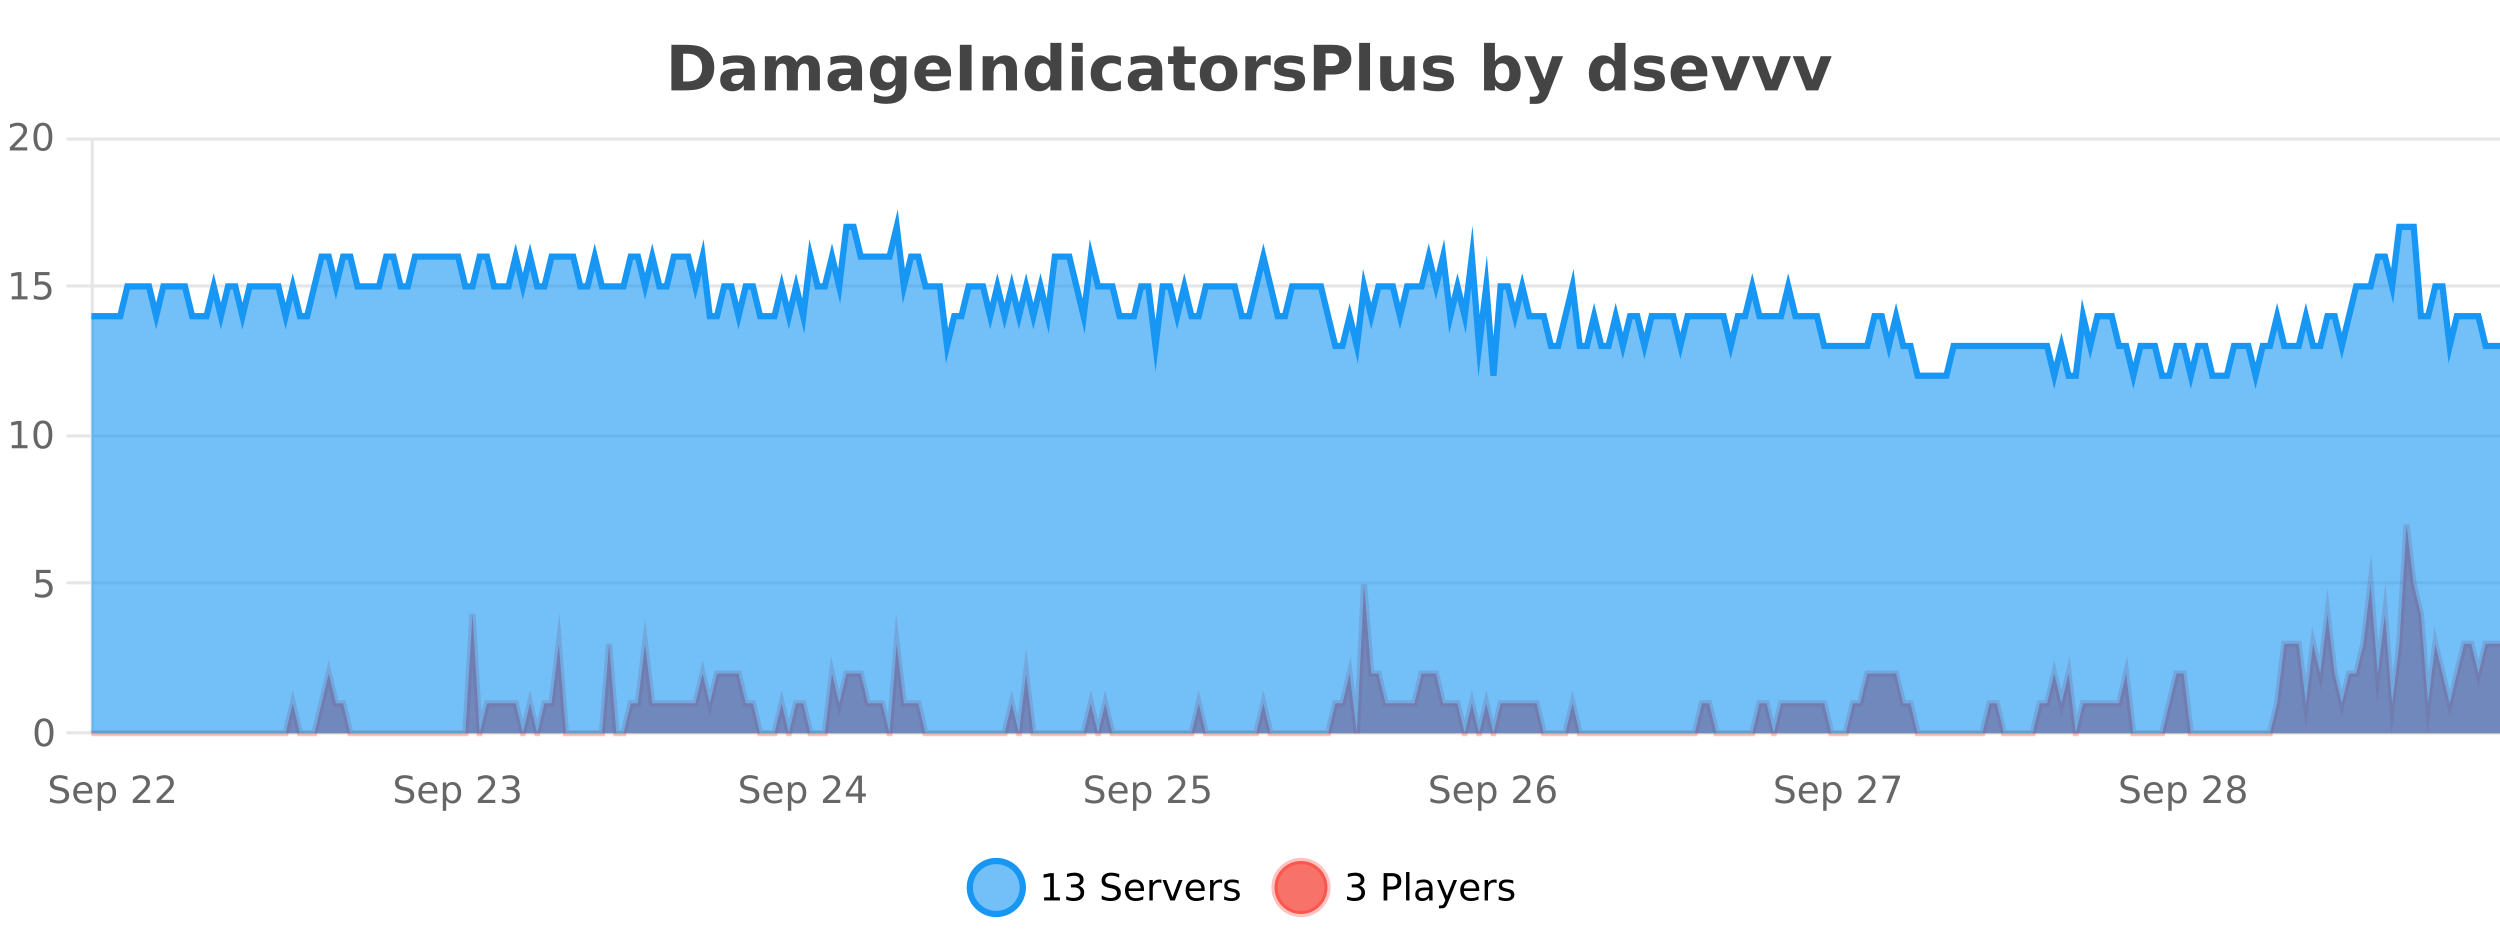 <?xml version="1.0" encoding="UTF-8"?>
<svg xmlns="http://www.w3.org/2000/svg" xmlns:xlink="http://www.w3.org/1999/xlink" width="800pt" height="300pt" viewBox="0 0 800 300" version="1.1">
<defs>
<clipPath id="clip1">
  <path d="M 282 263 L 356 263 L 356 300 L 282 300 Z M 282 263 "/>
</clipPath>
<clipPath id="clip2">
  <path d="M 379 263 L 454 263 L 454 300 L 379 300 Z M 379 263 "/>
</clipPath>
<clipPath id="clip3">
  <path d="M 29.27 167 L 800 167 L 800 234.602 L 29.27 234.602 Z M 29.27 167 "/>
</clipPath>
<clipPath id="clip4">
  <path d="M 28.27 139 L 800 139 L 800 235.602 L 28.27 235.602 Z M 28.27 139 "/>
</clipPath>
<clipPath id="clip5">
  <path d="M 29.27 72 L 800 72 L 800 234.602 L 29.27 234.602 Z M 29.27 72 "/>
</clipPath>
<clipPath id="clip6">
  <path d="M 28.27 44 L 800 44 L 800 149 L 28.27 149 Z M 28.27 44 "/>
</clipPath>
</defs>
<g id="surface1177596">
<rect x="0" y="0" width="800" height="300" style="fill:rgb(100%,100%,100%);fill-opacity:1;stroke:none;"/>
<path style="fill:none;stroke-width:1;stroke-linecap:butt;stroke-linejoin:miter;stroke:rgb(0%,0%,0%);stroke-opacity:0.098;stroke-miterlimit:10;" d="M 30 234.5 L 800 234.5 "/>
<path style="fill:none;stroke-width:1;stroke-linecap:butt;stroke-linejoin:miter;stroke:rgb(0%,0%,0%);stroke-opacity:0.098;stroke-miterlimit:10;" d="M 21.27 234.5 L 29 234.5 "/>
<path style="fill:none;stroke-width:1;stroke-linecap:butt;stroke-linejoin:miter;stroke:rgb(0%,0%,0%);stroke-opacity:0.098;stroke-miterlimit:10;" d="M 30 186.5 L 800 186.5 "/>
<path style="fill:none;stroke-width:1;stroke-linecap:butt;stroke-linejoin:miter;stroke:rgb(0%,0%,0%);stroke-opacity:0.098;stroke-miterlimit:10;" d="M 21.27 186.5 L 29 186.5 "/>
<path style="fill:none;stroke-width:1;stroke-linecap:butt;stroke-linejoin:miter;stroke:rgb(0%,0%,0%);stroke-opacity:0.098;stroke-miterlimit:10;" d="M 30 139.5 L 800 139.5 "/>
<path style="fill:none;stroke-width:1;stroke-linecap:butt;stroke-linejoin:miter;stroke:rgb(0%,0%,0%);stroke-opacity:0.098;stroke-miterlimit:10;" d="M 21.27 139.5 L 29 139.5 "/>
<path style="fill:none;stroke-width:1;stroke-linecap:butt;stroke-linejoin:miter;stroke:rgb(0%,0%,0%);stroke-opacity:0.098;stroke-miterlimit:10;" d="M 30 91.5 L 800 91.5 "/>
<path style="fill:none;stroke-width:1;stroke-linecap:butt;stroke-linejoin:miter;stroke:rgb(0%,0%,0%);stroke-opacity:0.098;stroke-miterlimit:10;" d="M 21.27 91.5 L 29 91.5 "/>
<path style="fill:none;stroke-width:1;stroke-linecap:butt;stroke-linejoin:miter;stroke:rgb(0%,0%,0%);stroke-opacity:0.098;stroke-miterlimit:10;" d="M 30 44.5 L 800 44.5 "/>
<path style="fill:none;stroke-width:1;stroke-linecap:butt;stroke-linejoin:miter;stroke:rgb(0%,0%,0%);stroke-opacity:0.098;stroke-miterlimit:10;" d="M 21.27 44.5 L 29 44.5 "/>
<path style=" stroke:none;fill-rule:nonzero;fill:rgb(9.02%,58.824%,95.294%);fill-opacity:0.6;" d="M 327.305 284 C 327.305 288.688 323.508 292.484 318.82 292.484 C 314.133 292.484 310.336 288.688 310.336 284 C 310.336 279.312 314.133 275.516 318.82 275.516 C 323.508 275.516 327.305 279.312 327.305 284 Z M 327.305 284 "/>
<g clip-path="url(#clip1)" clip-rule="nonzero">
<path style="fill:none;stroke-width:2;stroke-linecap:butt;stroke-linejoin:miter;stroke:rgb(9.02%,58.824%,95.294%);stroke-opacity:1;stroke-miterlimit:10;" d="M 327.305 284 C 327.305 288.688 323.508 292.484 318.82 292.484 C 314.133 292.484 310.336 288.688 310.336 284 C 310.336 279.312 314.133 275.516 318.82 275.516 C 323.508 275.516 327.305 279.312 327.305 284 Z M 327.305 284 "/>
</g>
<path style=" stroke:none;fill-rule:nonzero;fill:rgb(0%,0%,0%);fill-opacity:1;" d="M 334.117 287.156 L 336.055 287.156 L 336.055 280.484 L 333.945 280.906 L 333.945 279.828 L 336.039 279.406 L 337.227 279.406 L 337.227 287.156 L 339.164 287.156 L 339.164 288.156 L 334.117 288.156 Z M 345.145 283.438 C 345.707 283.562 346.145 283.82 346.457 284.203 C 346.777 284.578 346.941 285.047 346.941 285.609 C 346.941 286.477 346.645 287.148 346.051 287.625 C 345.457 288.094 344.613 288.328 343.52 288.328 C 343.152 288.328 342.773 288.289 342.379 288.219 C 341.992 288.148 341.598 288.039 341.191 287.891 L 341.191 286.75 C 341.512 286.938 341.867 287.086 342.254 287.188 C 342.648 287.281 343.059 287.328 343.488 287.328 C 344.227 287.328 344.789 287.184 345.176 286.891 C 345.57 286.602 345.77 286.172 345.77 285.609 C 345.77 285.102 345.586 284.699 345.223 284.406 C 344.855 284.117 344.355 283.969 343.723 283.969 L 342.691 283.969 L 342.691 283 L 343.77 283 C 344.34 283 344.785 282.887 345.098 282.656 C 345.41 282.418 345.566 282.078 345.566 281.641 C 345.566 281.195 345.402 280.852 345.082 280.609 C 344.77 280.371 344.316 280.25 343.723 280.25 C 343.387 280.25 343.035 280.289 342.66 280.359 C 342.293 280.422 341.887 280.527 341.441 280.672 L 341.441 279.625 C 341.898 279.5 342.32 279.406 342.707 279.344 C 343.102 279.281 343.473 279.25 343.816 279.25 C 344.723 279.25 345.434 279.453 345.957 279.859 C 346.477 280.266 346.738 280.82 346.738 281.516 C 346.738 282.008 346.598 282.418 346.316 282.75 C 346.043 283.086 345.652 283.312 345.145 283.438 Z M 358.141 279.688 L 358.141 280.844 C 357.691 280.637 357.266 280.48 356.859 280.375 C 356.461 280.262 356.082 280.203 355.719 280.203 C 355.07 280.203 354.57 280.328 354.219 280.578 C 353.875 280.828 353.703 281.188 353.703 281.656 C 353.703 282.043 353.816 282.336 354.047 282.531 C 354.273 282.73 354.719 282.887 355.375 283 L 356.078 283.156 C 356.961 283.324 357.613 283.621 358.031 284.047 C 358.457 284.465 358.672 285.027 358.672 285.734 C 358.672 286.59 358.383 287.234 357.812 287.672 C 357.25 288.109 356.414 288.328 355.312 288.328 C 354.906 288.328 354.469 288.281 354 288.188 C 353.531 288.094 353.047 287.953 352.547 287.766 L 352.547 286.547 C 353.023 286.82 353.492 287.023 353.953 287.156 C 354.422 287.293 354.875 287.359 355.312 287.359 C 355.988 287.359 356.508 287.23 356.875 286.969 C 357.25 286.699 357.438 286.32 357.438 285.828 C 357.438 285.402 357.301 285.07 357.031 284.828 C 356.77 284.578 356.336 284.398 355.734 284.281 L 355.016 284.141 C 354.129 283.965 353.488 283.688 353.094 283.312 C 352.707 282.938 352.516 282.418 352.516 281.75 C 352.516 280.969 352.785 280.359 353.328 279.922 C 353.867 279.477 354.617 279.25 355.578 279.25 C 355.992 279.25 356.41 279.289 356.828 279.359 C 357.254 279.434 357.691 279.543 358.141 279.688 Z M 366.086 284.609 L 366.086 285.125 L 361.117 285.125 C 361.168 285.875 361.391 286.445 361.789 286.828 C 362.195 287.215 362.75 287.406 363.461 287.406 C 363.875 287.406 364.277 287.359 364.664 287.266 C 365.059 287.164 365.449 287.008 365.836 286.797 L 365.836 287.828 C 365.438 287.984 365.039 288.105 364.633 288.188 C 364.227 288.281 363.812 288.328 363.398 288.328 C 362.355 288.328 361.527 288.027 360.914 287.422 C 360.297 286.809 359.992 285.98 359.992 284.938 C 359.992 283.867 360.281 283.016 360.867 282.391 C 361.449 281.758 362.23 281.438 363.211 281.438 C 364.094 281.438 364.793 281.727 365.305 282.297 C 365.824 282.859 366.086 283.633 366.086 284.609 Z M 365.008 284.281 C 364.996 283.699 364.828 283.23 364.508 282.875 C 364.184 282.523 363.758 282.344 363.227 282.344 C 362.621 282.344 362.137 282.516 361.773 282.859 C 361.418 283.203 361.215 283.684 361.164 284.297 Z M 371.656 282.594 C 371.531 282.531 371.395 282.484 371.25 282.453 C 371.113 282.414 370.957 282.391 370.781 282.391 C 370.176 282.391 369.707 282.59 369.375 282.984 C 369.051 283.383 368.891 283.953 368.891 284.703 L 368.891 288.156 L 367.812 288.156 L 367.812 281.594 L 368.891 281.594 L 368.891 282.609 C 369.117 282.215 369.414 281.922 369.781 281.734 C 370.145 281.539 370.586 281.438 371.109 281.438 C 371.18 281.438 371.258 281.445 371.344 281.453 C 371.438 281.465 371.535 281.48 371.641 281.5 Z M 372.012 281.594 L 373.152 281.594 L 375.199 287.094 L 377.262 281.594 L 378.402 281.594 L 375.934 288.156 L 374.465 288.156 Z M 385.504 284.609 L 385.504 285.125 L 380.535 285.125 C 380.586 285.875 380.809 286.445 381.207 286.828 C 381.613 287.215 382.168 287.406 382.879 287.406 C 383.293 287.406 383.695 287.359 384.082 287.266 C 384.477 287.164 384.867 287.008 385.254 286.797 L 385.254 287.828 C 384.855 287.984 384.457 288.105 384.051 288.188 C 383.645 288.281 383.23 288.328 382.816 288.328 C 381.773 288.328 380.945 288.027 380.332 287.422 C 379.715 286.809 379.41 285.98 379.41 284.938 C 379.41 283.867 379.699 283.016 380.285 282.391 C 380.867 281.758 381.648 281.438 382.629 281.438 C 383.512 281.438 384.211 281.727 384.723 282.297 C 385.242 282.859 385.504 283.633 385.504 284.609 Z M 384.426 284.281 C 384.414 283.699 384.246 283.23 383.926 282.875 C 383.602 282.523 383.176 282.344 382.645 282.344 C 382.039 282.344 381.555 282.516 381.191 282.859 C 380.836 283.203 380.633 283.684 380.582 284.297 Z M 391.074 282.594 C 390.949 282.531 390.812 282.484 390.668 282.453 C 390.531 282.414 390.375 282.391 390.199 282.391 C 389.594 282.391 389.125 282.59 388.793 282.984 C 388.469 283.383 388.309 283.953 388.309 284.703 L 388.309 288.156 L 387.23 288.156 L 387.23 281.594 L 388.309 281.594 L 388.309 282.609 C 388.535 282.215 388.832 281.922 389.199 281.734 C 389.562 281.539 390.004 281.438 390.527 281.438 C 390.598 281.438 390.676 281.445 390.762 281.453 C 390.855 281.465 390.953 281.48 391.059 281.5 Z M 396.383 281.781 L 396.383 282.812 C 396.078 282.656 395.762 282.543 395.43 282.469 C 395.105 282.387 394.766 282.344 394.414 282.344 C 393.883 282.344 393.48 282.43 393.211 282.594 C 392.938 282.75 392.805 282.996 392.805 283.328 C 392.805 283.578 392.898 283.777 393.086 283.922 C 393.281 284.059 393.672 284.188 394.258 284.312 L 394.617 284.406 C 395.387 284.562 395.934 284.793 396.258 285.094 C 396.578 285.398 396.742 285.812 396.742 286.344 C 396.742 286.961 396.496 287.445 396.008 287.797 C 395.527 288.152 394.867 288.328 394.023 288.328 C 393.668 288.328 393.297 288.289 392.914 288.219 C 392.539 288.156 392.141 288.059 391.727 287.922 L 391.727 286.797 C 392.121 287.008 392.512 287.164 392.898 287.266 C 393.281 287.371 393.668 287.422 394.055 287.422 C 394.555 287.422 394.938 287.34 395.211 287.172 C 395.492 286.996 395.633 286.746 395.633 286.422 C 395.633 286.133 395.531 285.906 395.336 285.75 C 395.137 285.594 394.703 285.445 394.039 285.297 L 393.664 285.219 C 392.996 285.074 392.512 284.855 392.211 284.562 C 391.918 284.273 391.773 283.875 391.773 283.375 C 391.773 282.75 391.992 282.273 392.43 281.938 C 392.867 281.605 393.484 281.438 394.289 281.438 C 394.684 281.438 395.059 281.469 395.414 281.531 C 395.766 281.586 396.09 281.668 396.383 281.781 Z M 328.82 277.016 "/>
<path style=" stroke:none;fill-rule:nonzero;fill:rgb(96.863%,44.706%,40.784%);fill-opacity:1;" d="M 424.809 284 C 424.809 288.688 421.008 292.484 416.32 292.484 C 411.637 292.484 407.836 288.688 407.836 284 C 407.836 279.312 411.637 275.516 416.32 275.516 C 421.008 275.516 424.809 279.312 424.809 284 Z M 424.809 284 "/>
<g clip-path="url(#clip2)" clip-rule="nonzero">
<path style="fill:none;stroke-width:2;stroke-linecap:butt;stroke-linejoin:miter;stroke:rgb(100%,4.706%,0%);stroke-opacity:0.247;stroke-miterlimit:10;" d="M 424.809 284 C 424.809 288.688 421.008 292.484 416.32 292.484 C 411.637 292.484 407.836 288.688 407.836 284 C 407.836 279.312 411.637 275.516 416.32 275.516 C 421.008 275.516 424.809 279.312 424.809 284 Z M 424.809 284 "/>
</g>
<path style=" stroke:none;fill-rule:nonzero;fill:rgb(0%,0%,0%);fill-opacity:1;" d="M 435.008 283.438 C 435.57 283.562 436.008 283.82 436.32 284.203 C 436.641 284.578 436.805 285.047 436.805 285.609 C 436.805 286.477 436.508 287.148 435.914 287.625 C 435.32 288.094 434.477 288.328 433.383 288.328 C 433.016 288.328 432.637 288.289 432.242 288.219 C 431.855 288.148 431.461 288.039 431.055 287.891 L 431.055 286.75 C 431.375 286.938 431.73 287.086 432.117 287.188 C 432.512 287.281 432.922 287.328 433.352 287.328 C 434.09 287.328 434.652 287.184 435.039 286.891 C 435.434 286.602 435.633 286.172 435.633 285.609 C 435.633 285.102 435.449 284.699 435.086 284.406 C 434.719 284.117 434.219 283.969 433.586 283.969 L 432.555 283.969 L 432.555 283 L 433.633 283 C 434.203 283 434.648 282.887 434.961 282.656 C 435.273 282.418 435.43 282.078 435.43 281.641 C 435.43 281.195 435.266 280.852 434.945 280.609 C 434.633 280.371 434.18 280.25 433.586 280.25 C 433.25 280.25 432.898 280.289 432.523 280.359 C 432.156 280.422 431.75 280.527 431.305 280.672 L 431.305 279.625 C 431.762 279.5 432.184 279.406 432.57 279.344 C 432.965 279.281 433.336 279.25 433.68 279.25 C 434.586 279.25 435.297 279.453 435.82 279.859 C 436.34 280.266 436.602 280.82 436.602 281.516 C 436.602 282.008 436.461 282.418 436.18 282.75 C 435.906 283.086 435.516 283.312 435.008 283.438 Z M 443.945 280.375 L 443.945 283.672 L 445.43 283.672 C 445.98 283.672 446.406 283.531 446.711 283.25 C 447.012 282.961 447.164 282.547 447.164 282.016 C 447.164 281.496 447.012 281.094 446.711 280.812 C 446.406 280.523 445.98 280.375 445.43 280.375 Z M 442.758 279.406 L 445.43 279.406 C 446.418 279.406 447.164 279.633 447.664 280.078 C 448.164 280.516 448.414 281.164 448.414 282.016 C 448.414 282.883 448.164 283.539 447.664 283.984 C 447.164 284.422 446.418 284.641 445.43 284.641 L 443.945 284.641 L 443.945 288.156 L 442.758 288.156 Z M 449.945 279.031 L 451.023 279.031 L 451.023 288.156 L 449.945 288.156 Z M 456.266 284.859 C 455.398 284.859 454.797 284.961 454.453 285.156 C 454.117 285.355 453.953 285.695 453.953 286.172 C 453.953 286.559 454.078 286.867 454.328 287.094 C 454.586 287.312 454.93 287.422 455.359 287.422 C 455.961 287.422 456.441 287.215 456.797 286.797 C 457.16 286.371 457.344 285.805 457.344 285.094 L 457.344 284.859 Z M 458.422 284.406 L 458.422 288.156 L 457.344 288.156 L 457.344 287.156 C 457.094 287.555 456.785 287.852 456.422 288.047 C 456.055 288.234 455.609 288.328 455.078 288.328 C 454.398 288.328 453.863 288.141 453.469 287.766 C 453.07 287.383 452.875 286.875 452.875 286.25 C 452.875 285.512 453.117 284.953 453.609 284.578 C 454.109 284.203 454.848 284.016 455.828 284.016 L 457.344 284.016 L 457.344 283.906 C 457.344 283.406 457.176 283.023 456.844 282.75 C 456.52 282.48 456.066 282.344 455.484 282.344 C 455.109 282.344 454.738 282.391 454.375 282.484 C 454.02 282.578 453.68 282.715 453.359 282.891 L 453.359 281.891 C 453.754 281.734 454.133 281.621 454.5 281.547 C 454.875 281.477 455.238 281.438 455.594 281.438 C 456.539 281.438 457.25 281.684 457.719 282.172 C 458.188 282.664 458.422 283.406 458.422 284.406 Z M 463.367 288.766 C 463.062 289.547 462.766 290.055 462.477 290.297 C 462.184 290.535 461.797 290.656 461.32 290.656 L 460.461 290.656 L 460.461 289.75 L 461.086 289.75 C 461.387 289.75 461.617 289.676 461.773 289.531 C 461.938 289.395 462.121 289.066 462.32 288.547 L 462.523 288.047 L 459.867 281.594 L 461.008 281.594 L 463.055 286.719 L 465.117 281.594 L 466.258 281.594 Z M 473.359 284.609 L 473.359 285.125 L 468.391 285.125 C 468.441 285.875 468.664 286.445 469.062 286.828 C 469.469 287.215 470.023 287.406 470.734 287.406 C 471.148 287.406 471.551 287.359 471.938 287.266 C 472.332 287.164 472.723 287.008 473.109 286.797 L 473.109 287.828 C 472.711 287.984 472.312 288.105 471.906 288.188 C 471.5 288.281 471.086 288.328 470.672 288.328 C 469.629 288.328 468.801 288.027 468.188 287.422 C 467.57 286.809 467.266 285.98 467.266 284.938 C 467.266 283.867 467.555 283.016 468.141 282.391 C 468.723 281.758 469.504 281.438 470.484 281.438 C 471.367 281.438 472.066 281.727 472.578 282.297 C 473.098 282.859 473.359 283.633 473.359 284.609 Z M 472.281 284.281 C 472.27 283.699 472.102 283.23 471.781 282.875 C 471.457 282.523 471.031 282.344 470.5 282.344 C 469.895 282.344 469.41 282.516 469.047 282.859 C 468.691 283.203 468.488 283.684 468.438 284.297 Z M 478.93 282.594 C 478.805 282.531 478.668 282.484 478.523 282.453 C 478.387 282.414 478.23 282.391 478.055 282.391 C 477.449 282.391 476.98 282.59 476.648 282.984 C 476.324 283.383 476.164 283.953 476.164 284.703 L 476.164 288.156 L 475.086 288.156 L 475.086 281.594 L 476.164 281.594 L 476.164 282.609 C 476.391 282.215 476.688 281.922 477.055 281.734 C 477.418 281.539 477.859 281.438 478.383 281.438 C 478.453 281.438 478.531 281.445 478.617 281.453 C 478.711 281.465 478.809 281.48 478.914 281.5 Z M 484.238 281.781 L 484.238 282.812 C 483.934 282.656 483.617 282.543 483.285 282.469 C 482.961 282.387 482.621 282.344 482.27 282.344 C 481.738 282.344 481.336 282.43 481.066 282.594 C 480.793 282.75 480.66 282.996 480.66 283.328 C 480.66 283.578 480.754 283.777 480.941 283.922 C 481.137 284.059 481.527 284.188 482.113 284.312 L 482.473 284.406 C 483.242 284.562 483.789 284.793 484.113 285.094 C 484.434 285.398 484.598 285.812 484.598 286.344 C 484.598 286.961 484.352 287.445 483.863 287.797 C 483.383 288.152 482.723 288.328 481.879 288.328 C 481.523 288.328 481.152 288.289 480.77 288.219 C 480.395 288.156 479.996 288.059 479.582 287.922 L 479.582 286.797 C 479.977 287.008 480.367 287.164 480.754 287.266 C 481.137 287.371 481.523 287.422 481.91 287.422 C 482.41 287.422 482.793 287.34 483.066 287.172 C 483.348 286.996 483.488 286.746 483.488 286.422 C 483.488 286.133 483.387 285.906 483.191 285.75 C 482.992 285.594 482.559 285.445 481.895 285.297 L 481.52 285.219 C 480.852 285.074 480.367 284.855 480.066 284.562 C 479.773 284.273 479.629 283.875 479.629 283.375 C 479.629 282.75 479.848 282.273 480.285 281.938 C 480.723 281.605 481.34 281.438 482.145 281.438 C 482.539 281.438 482.914 281.469 483.27 281.531 C 483.621 281.586 483.945 281.668 484.238 281.781 Z M 426.32 277.016 "/>
<path style=" stroke:none;fill-rule:nonzero;fill:rgb(26.667%,26.667%,26.667%);fill-opacity:1;" d="M 218.594 17.188 L 218.594 26.078 L 219.938 26.078 C 221.477 26.078 222.656 25.699 223.469 24.938 C 224.281 24.18 224.688 23.07 224.688 21.609 C 224.688 20.172 224.281 19.078 223.469 18.328 C 222.664 17.57 221.488 17.188 219.938 17.188 Z M 214.844 14.344 L 218.797 14.344 C 221.016 14.344 222.664 14.5 223.75 14.812 C 224.832 15.125 225.758 15.664 226.531 16.422 C 227.219 17.078 227.727 17.84 228.062 18.703 C 228.395 19.559 228.562 20.527 228.562 21.609 C 228.562 22.715 228.395 23.699 228.062 24.562 C 227.727 25.43 227.219 26.188 226.531 26.844 C 225.75 27.594 224.812 28.133 223.719 28.453 C 222.625 28.766 220.984 28.922 218.797 28.922 L 214.844 28.922 Z M 236.18 24 C 235.449 24 234.902 24.125 234.539 24.375 C 234.172 24.617 233.992 24.98 233.992 25.469 C 233.992 25.906 234.137 26.25 234.43 26.5 C 234.73 26.75 235.141 26.875 235.664 26.875 C 236.32 26.875 236.871 26.641 237.32 26.172 C 237.777 25.703 238.008 25.117 238.008 24.406 L 238.008 24 Z M 241.523 22.688 L 241.523 28.922 L 238.008 28.922 L 238.008 27.297 C 237.539 27.965 237.008 28.449 236.414 28.75 C 235.828 29.051 235.117 29.203 234.273 29.203 C 233.148 29.203 232.23 28.875 231.523 28.219 C 230.812 27.555 230.461 26.695 230.461 25.641 C 230.461 24.359 230.898 23.422 231.773 22.828 C 232.656 22.227 234.047 21.922 235.945 21.922 L 238.008 21.922 L 238.008 21.641 C 238.008 21.09 237.789 20.688 237.352 20.438 C 236.914 20.18 236.23 20.047 235.305 20.047 C 234.555 20.047 233.855 20.125 233.211 20.281 C 232.562 20.43 231.965 20.648 231.414 20.938 L 231.414 18.281 C 232.164 18.094 232.914 17.953 233.664 17.859 C 234.422 17.766 235.184 17.719 235.945 17.719 C 237.914 17.719 239.336 18.109 240.211 18.891 C 241.086 19.664 241.523 20.93 241.523 22.688 Z M 254.91 19.797 C 255.355 19.121 255.883 18.605 256.488 18.25 C 257.102 17.898 257.773 17.719 258.504 17.719 C 259.754 17.719 260.707 18.109 261.363 18.891 C 262.027 19.664 262.363 20.789 262.363 22.266 L 262.363 28.922 L 258.848 28.922 L 258.848 23.219 C 258.848 23.137 258.848 23.047 258.848 22.953 C 258.855 22.859 258.863 22.73 258.863 22.562 C 258.863 21.793 258.746 21.234 258.52 20.891 C 258.289 20.539 257.918 20.359 257.41 20.359 C 256.754 20.359 256.242 20.637 255.879 21.188 C 255.512 21.73 255.324 22.516 255.316 23.547 L 255.316 28.922 L 251.801 28.922 L 251.801 23.219 C 251.801 22.012 251.695 21.234 251.488 20.891 C 251.277 20.539 250.91 20.359 250.379 20.359 C 249.699 20.359 249.18 20.637 248.816 21.188 C 248.449 21.73 248.27 22.516 248.27 23.547 L 248.27 28.922 L 244.754 28.922 L 244.754 17.984 L 248.27 17.984 L 248.27 19.578 C 248.707 18.965 249.199 18.5 249.754 18.188 C 250.305 17.875 250.918 17.719 251.598 17.719 C 252.348 17.719 253.012 17.902 253.598 18.266 C 254.18 18.633 254.617 19.141 254.91 19.797 Z M 270.516 24 C 269.785 24 269.238 24.125 268.875 24.375 C 268.508 24.617 268.328 24.98 268.328 25.469 C 268.328 25.906 268.473 26.25 268.766 26.5 C 269.066 26.75 269.477 26.875 270 26.875 C 270.656 26.875 271.207 26.641 271.656 26.172 C 272.113 25.703 272.344 25.117 272.344 24.406 L 272.344 24 Z M 275.859 22.688 L 275.859 28.922 L 272.344 28.922 L 272.344 27.297 C 271.875 27.965 271.344 28.449 270.75 28.75 C 270.164 29.051 269.453 29.203 268.609 29.203 C 267.484 29.203 266.566 28.875 265.859 28.219 C 265.148 27.555 264.797 26.695 264.797 25.641 C 264.797 24.359 265.234 23.422 266.109 22.828 C 266.992 22.227 268.383 21.922 270.281 21.922 L 272.344 21.922 L 272.344 21.641 C 272.344 21.09 272.125 20.688 271.688 20.438 C 271.25 20.18 270.566 20.047 269.641 20.047 C 268.891 20.047 268.191 20.125 267.547 20.281 C 266.898 20.43 266.301 20.648 265.75 20.938 L 265.75 18.281 C 266.5 18.094 267.25 17.953 268 17.859 C 268.758 17.766 269.52 17.719 270.281 17.719 C 272.25 17.719 273.672 18.109 274.547 18.891 C 275.422 19.664 275.859 20.93 275.859 22.688 Z M 286.559 27.062 C 286.078 27.699 285.547 28.168 284.965 28.469 C 284.379 28.773 283.707 28.922 282.949 28.922 C 281.613 28.922 280.512 28.398 279.637 27.344 C 278.77 26.293 278.34 24.953 278.34 23.328 C 278.34 21.695 278.77 20.355 279.637 19.312 C 280.512 18.262 281.613 17.734 282.949 17.734 C 283.707 17.734 284.379 17.887 284.965 18.188 C 285.547 18.492 286.078 18.965 286.559 19.609 L 286.559 17.984 L 290.074 17.984 L 290.074 27.812 C 290.074 29.57 289.516 30.914 288.402 31.844 C 287.297 32.77 285.688 33.234 283.574 33.234 C 282.895 33.234 282.234 33.18 281.59 33.078 C 280.953 32.973 280.312 32.816 279.668 32.609 L 279.668 29.875 C 280.281 30.227 280.879 30.488 281.465 30.656 C 282.047 30.832 282.637 30.922 283.23 30.922 C 284.375 30.922 285.215 30.672 285.746 30.172 C 286.285 29.672 286.559 28.887 286.559 27.812 Z M 284.246 20.266 C 283.527 20.266 282.965 20.531 282.559 21.062 C 282.152 21.594 281.949 22.352 281.949 23.328 C 281.949 24.328 282.141 25.09 282.527 25.609 C 282.922 26.121 283.496 26.375 284.246 26.375 C 284.973 26.375 285.543 26.109 285.949 25.578 C 286.355 25.047 286.559 24.297 286.559 23.328 C 286.559 22.352 286.355 21.594 285.949 21.062 C 285.543 20.531 284.973 20.266 284.246 20.266 Z M 304.344 23.422 L 304.344 24.422 L 296.172 24.422 C 296.254 25.246 296.551 25.859 297.062 26.266 C 297.57 26.672 298.281 26.875 299.188 26.875 C 299.926 26.875 300.68 26.766 301.453 26.547 C 302.223 26.328 303.016 26 303.828 25.562 L 303.828 28.25 C 303.004 28.562 302.176 28.797 301.344 28.953 C 300.52 29.117 299.695 29.203 298.875 29.203 C 296.895 29.203 295.352 28.703 294.25 27.703 C 293.156 26.695 292.609 25.281 292.609 23.469 C 292.609 21.68 293.145 20.273 294.219 19.25 C 295.301 18.23 296.785 17.719 298.672 17.719 C 300.391 17.719 301.766 18.242 302.797 19.281 C 303.828 20.312 304.344 21.695 304.344 23.422 Z M 300.75 22.266 C 300.75 21.602 300.555 21.062 300.172 20.656 C 299.785 20.25 299.281 20.047 298.656 20.047 C 297.977 20.047 297.426 20.242 297 20.625 C 296.582 21 296.32 21.547 296.219 22.266 Z M 307.156 14.344 L 310.906 14.344 L 310.906 28.922 L 307.156 28.922 Z M 325.43 22.266 L 325.43 28.922 L 321.914 28.922 L 321.914 23.828 C 321.914 22.883 321.891 22.23 321.852 21.875 C 321.809 21.512 321.734 21.246 321.633 21.078 C 321.496 20.852 321.309 20.672 321.07 20.547 C 320.84 20.422 320.574 20.359 320.273 20.359 C 319.543 20.359 318.969 20.641 318.555 21.203 C 318.137 21.766 317.93 22.547 317.93 23.547 L 317.93 28.922 L 314.445 28.922 L 314.445 17.984 L 317.93 17.984 L 317.93 19.578 C 318.461 18.945 319.023 18.477 319.617 18.172 C 320.211 17.871 320.859 17.719 321.57 17.719 C 322.84 17.719 323.797 18.109 324.445 18.891 C 325.102 19.664 325.43 20.789 325.43 22.266 Z M 336.117 19.578 L 336.117 13.719 L 339.633 13.719 L 339.633 28.922 L 336.117 28.922 L 336.117 27.344 C 335.637 27.992 335.105 28.465 334.523 28.766 C 333.938 29.055 333.266 29.203 332.508 29.203 C 331.164 29.203 330.059 28.668 329.195 27.594 C 328.328 26.523 327.898 25.148 327.898 23.469 C 327.898 21.781 328.328 20.402 329.195 19.328 C 330.059 18.258 331.164 17.719 332.508 17.719 C 333.266 17.719 333.938 17.871 334.523 18.172 C 335.105 18.477 335.637 18.945 336.117 19.578 Z M 333.805 26.672 C 334.555 26.672 335.125 26.402 335.523 25.859 C 335.918 25.309 336.117 24.512 336.117 23.469 C 336.117 22.43 335.918 21.637 335.523 21.094 C 335.125 20.543 334.555 20.266 333.805 20.266 C 333.062 20.266 332.496 20.543 332.102 21.094 C 331.703 21.637 331.508 22.43 331.508 23.469 C 331.508 24.512 331.703 25.309 332.102 25.859 C 332.496 26.402 333.062 26.672 333.805 26.672 Z M 343 17.984 L 346.484 17.984 L 346.484 28.922 L 343 28.922 Z M 343 13.719 L 346.484 13.719 L 346.484 16.578 L 343 16.578 Z M 358.68 18.328 L 358.68 21.172 C 358.211 20.852 357.734 20.609 357.258 20.453 C 356.777 20.297 356.277 20.219 355.758 20.219 C 354.789 20.219 354.027 20.508 353.477 21.078 C 352.934 21.641 352.664 22.438 352.664 23.469 C 352.664 24.492 352.934 25.289 353.477 25.859 C 354.027 26.422 354.789 26.703 355.758 26.703 C 356.309 26.703 356.828 26.625 357.32 26.469 C 357.809 26.305 358.262 26.059 358.68 25.734 L 358.68 28.594 C 358.137 28.805 357.586 28.953 357.023 29.047 C 356.461 29.148 355.891 29.203 355.32 29.203 C 353.352 29.203 351.809 28.699 350.695 27.688 C 349.578 26.68 349.023 25.273 349.023 23.469 C 349.023 21.656 349.578 20.246 350.695 19.234 C 351.809 18.227 353.352 17.719 355.32 17.719 C 355.891 17.719 356.453 17.773 357.008 17.875 C 357.57 17.969 358.125 18.121 358.68 18.328 Z M 366.602 24 C 365.871 24 365.324 24.125 364.961 24.375 C 364.594 24.617 364.414 24.98 364.414 25.469 C 364.414 25.906 364.559 26.25 364.852 26.5 C 365.152 26.75 365.562 26.875 366.086 26.875 C 366.742 26.875 367.293 26.641 367.742 26.172 C 368.199 25.703 368.43 25.117 368.43 24.406 L 368.43 24 Z M 371.945 22.688 L 371.945 28.922 L 368.43 28.922 L 368.43 27.297 C 367.961 27.965 367.43 28.449 366.836 28.75 C 366.25 29.051 365.539 29.203 364.695 29.203 C 363.57 29.203 362.652 28.875 361.945 28.219 C 361.234 27.555 360.883 26.695 360.883 25.641 C 360.883 24.359 361.32 23.422 362.195 22.828 C 363.078 22.227 364.469 21.922 366.367 21.922 L 368.43 21.922 L 368.43 21.641 C 368.43 21.09 368.211 20.688 367.773 20.438 C 367.336 20.18 366.652 20.047 365.727 20.047 C 364.977 20.047 364.277 20.125 363.633 20.281 C 362.984 20.43 362.387 20.648 361.836 20.938 L 361.836 18.281 C 362.586 18.094 363.336 17.953 364.086 17.859 C 364.844 17.766 365.605 17.719 366.367 17.719 C 368.336 17.719 369.758 18.109 370.633 18.891 C 371.508 19.664 371.945 20.93 371.945 22.688 Z M 379.016 14.875 L 379.016 17.984 L 382.625 17.984 L 382.625 20.484 L 379.016 20.484 L 379.016 25.125 C 379.016 25.637 379.113 25.98 379.312 26.156 C 379.52 26.336 379.922 26.422 380.516 26.422 L 382.312 26.422 L 382.312 28.922 L 379.312 28.922 C 377.938 28.922 376.957 28.637 376.375 28.062 C 375.801 27.48 375.516 26.5 375.516 25.125 L 375.516 20.484 L 373.781 20.484 L 373.781 17.984 L 375.516 17.984 L 375.516 14.875 Z M 389.969 20.219 C 389.188 20.219 388.594 20.5 388.188 21.062 C 387.781 21.617 387.578 22.418 387.578 23.469 C 387.578 24.512 387.781 25.312 388.188 25.875 C 388.594 26.43 389.188 26.703 389.969 26.703 C 390.727 26.703 391.305 26.43 391.703 25.875 C 392.109 25.312 392.312 24.512 392.312 23.469 C 392.312 22.418 392.109 21.617 391.703 21.062 C 391.305 20.5 390.727 20.219 389.969 20.219 Z M 389.969 17.719 C 391.844 17.719 393.305 18.23 394.359 19.25 C 395.422 20.262 395.953 21.668 395.953 23.469 C 395.953 25.262 395.422 26.668 394.359 27.688 C 393.305 28.699 391.844 29.203 389.969 29.203 C 388.07 29.203 386.594 28.699 385.531 27.688 C 384.469 26.668 383.938 25.262 383.938 23.469 C 383.938 21.668 384.469 20.262 385.531 19.25 C 386.594 18.23 388.07 17.719 389.969 17.719 Z M 406.633 20.969 C 406.32 20.824 406.012 20.719 405.711 20.656 C 405.406 20.586 405.105 20.547 404.805 20.547 C 403.898 20.547 403.199 20.836 402.711 21.406 C 402.23 21.98 401.992 22.805 401.992 23.875 L 401.992 28.922 L 398.508 28.922 L 398.508 17.984 L 401.992 17.984 L 401.992 19.781 C 402.438 19.062 402.953 18.543 403.539 18.219 C 404.121 17.887 404.82 17.719 405.633 17.719 C 405.758 17.719 405.887 17.727 406.023 17.734 C 406.156 17.746 406.355 17.766 406.617 17.797 Z M 416.898 18.328 L 416.898 20.984 C 416.156 20.672 415.438 20.438 414.742 20.281 C 414.043 20.125 413.383 20.047 412.758 20.047 C 412.102 20.047 411.609 20.133 411.289 20.297 C 410.965 20.465 410.805 20.719 410.805 21.062 C 410.805 21.344 410.922 21.559 411.164 21.703 C 411.414 21.852 411.852 21.961 412.477 22.031 L 413.102 22.125 C 414.891 22.355 416.094 22.73 416.711 23.25 C 417.324 23.773 417.633 24.59 417.633 25.703 C 417.633 26.871 417.199 27.746 416.336 28.328 C 415.48 28.914 414.203 29.203 412.508 29.203 C 411.777 29.203 411.027 29.145 410.258 29.031 C 409.484 28.918 408.695 28.746 407.883 28.516 L 407.883 25.859 C 408.578 26.203 409.293 26.461 410.023 26.625 C 410.75 26.793 411.496 26.875 412.258 26.875 C 412.945 26.875 413.461 26.781 413.805 26.594 C 414.148 26.406 414.32 26.125 414.32 25.75 C 414.32 25.438 414.199 25.211 413.961 25.062 C 413.719 24.906 413.246 24.789 412.539 24.703 L 411.93 24.625 C 410.367 24.43 409.273 24.07 408.648 23.547 C 408.023 23.016 407.711 22.215 407.711 21.141 C 407.711 19.984 408.105 19.125 408.898 18.562 C 409.699 18 410.918 17.719 412.555 17.719 C 413.199 17.719 413.875 17.773 414.586 17.875 C 415.293 17.969 416.062 18.121 416.898 18.328 Z M 420.43 14.344 L 426.664 14.344 C 428.516 14.344 429.938 14.758 430.93 15.578 C 431.93 16.402 432.43 17.574 432.43 19.094 C 432.43 20.625 431.93 21.805 430.93 22.625 C 429.938 23.449 428.516 23.859 426.664 23.859 L 424.18 23.859 L 424.18 28.922 L 420.43 28.922 Z M 424.18 17.062 L 424.18 21.141 L 426.258 21.141 C 426.984 21.141 427.547 20.965 427.945 20.609 C 428.352 20.258 428.555 19.75 428.555 19.094 C 428.555 18.449 428.352 17.949 427.945 17.594 C 427.547 17.242 426.984 17.062 426.258 17.062 Z M 434.93 13.719 L 438.414 13.719 L 438.414 28.922 L 434.93 28.922 Z M 441.664 24.656 L 441.664 17.984 L 445.18 17.984 L 445.18 19.078 C 445.18 19.672 445.172 20.418 445.164 21.312 C 445.164 22.211 445.164 22.805 445.164 23.094 C 445.164 23.98 445.184 24.617 445.227 25 C 445.277 25.387 445.355 25.668 445.461 25.844 C 445.605 26.074 445.793 26.25 446.023 26.375 C 446.25 26.5 446.516 26.562 446.82 26.562 C 447.547 26.562 448.121 26.281 448.539 25.719 C 448.953 25.156 449.164 24.383 449.164 23.391 L 449.164 17.984 L 452.664 17.984 L 452.664 28.922 L 449.164 28.922 L 449.164 27.344 C 448.633 27.98 448.07 28.449 447.477 28.75 C 446.891 29.051 446.246 29.203 445.539 29.203 C 444.277 29.203 443.312 28.82 442.648 28.047 C 441.992 27.266 441.664 26.137 441.664 24.656 Z M 464.555 18.328 L 464.555 20.984 C 463.812 20.672 463.094 20.438 462.398 20.281 C 461.699 20.125 461.039 20.047 460.414 20.047 C 459.758 20.047 459.266 20.133 458.945 20.297 C 458.621 20.465 458.461 20.719 458.461 21.062 C 458.461 21.344 458.578 21.559 458.82 21.703 C 459.07 21.852 459.508 21.961 460.133 22.031 L 460.758 22.125 C 462.547 22.355 463.75 22.73 464.367 23.25 C 464.98 23.773 465.289 24.59 465.289 25.703 C 465.289 26.871 464.855 27.746 463.992 28.328 C 463.137 28.914 461.859 29.203 460.164 29.203 C 459.434 29.203 458.684 29.145 457.914 29.031 C 457.141 28.918 456.352 28.746 455.539 28.516 L 455.539 25.859 C 456.234 26.203 456.949 26.461 457.68 26.625 C 458.406 26.793 459.152 26.875 459.914 26.875 C 460.602 26.875 461.117 26.781 461.461 26.594 C 461.805 26.406 461.977 26.125 461.977 25.75 C 461.977 25.438 461.855 25.211 461.617 25.062 C 461.375 24.906 460.902 24.789 460.195 24.703 L 459.586 24.625 C 458.023 24.43 456.93 24.07 456.305 23.547 C 455.68 23.016 455.367 22.215 455.367 21.141 C 455.367 19.984 455.762 19.125 456.555 18.562 C 457.355 18 458.574 17.719 460.211 17.719 C 460.855 17.719 461.531 17.773 462.242 17.875 C 462.949 17.969 463.719 18.121 464.555 18.328 Z M 480.703 26.672 C 481.453 26.672 482.023 26.402 482.422 25.859 C 482.816 25.309 483.016 24.512 483.016 23.469 C 483.016 22.43 482.816 21.637 482.422 21.094 C 482.023 20.543 481.453 20.266 480.703 20.266 C 479.953 20.266 479.375 20.543 478.969 21.094 C 478.57 21.637 478.375 22.43 478.375 23.469 C 478.375 24.5 478.57 25.293 478.969 25.844 C 479.375 26.398 479.953 26.672 480.703 26.672 Z M 478.375 19.578 C 478.863 18.945 479.398 18.477 479.984 18.172 C 480.566 17.871 481.238 17.719 482 17.719 C 483.352 17.719 484.461 18.258 485.328 19.328 C 486.191 20.402 486.625 21.781 486.625 23.469 C 486.625 25.148 486.191 26.523 485.328 27.594 C 484.461 28.668 483.352 29.203 482 29.203 C 481.238 29.203 480.566 29.051 479.984 28.75 C 479.398 28.449 478.863 27.98 478.375 27.344 L 478.375 28.922 L 474.891 28.922 L 474.891 13.719 L 478.375 13.719 Z M 487.773 17.984 L 491.258 17.984 L 494.211 25.406 L 496.711 17.984 L 500.195 17.984 L 495.602 29.953 C 495.141 31.172 494.602 32.02 493.977 32.5 C 493.359 32.988 492.555 33.234 491.555 33.234 L 489.523 33.234 L 489.523 30.938 L 490.617 30.938 C 491.211 30.938 491.641 30.844 491.914 30.656 C 492.184 30.469 492.391 30.129 492.539 29.641 L 492.648 29.344 Z M 516.648 19.578 L 516.648 13.719 L 520.164 13.719 L 520.164 28.922 L 516.648 28.922 L 516.648 27.344 C 516.168 27.992 515.637 28.465 515.055 28.766 C 514.469 29.055 513.797 29.203 513.039 29.203 C 511.695 29.203 510.59 28.668 509.727 27.594 C 508.859 26.523 508.43 25.148 508.43 23.469 C 508.43 21.781 508.859 20.402 509.727 19.328 C 510.59 18.258 511.695 17.719 513.039 17.719 C 513.797 17.719 514.469 17.871 515.055 18.172 C 515.637 18.477 516.168 18.945 516.648 19.578 Z M 514.336 26.672 C 515.086 26.672 515.656 26.402 516.055 25.859 C 516.449 25.309 516.648 24.512 516.648 23.469 C 516.648 22.43 516.449 21.637 516.055 21.094 C 515.656 20.543 515.086 20.266 514.336 20.266 C 513.594 20.266 513.027 20.543 512.633 21.094 C 512.234 21.637 512.039 22.43 512.039 23.469 C 512.039 24.512 512.234 25.309 512.633 25.859 C 513.027 26.402 513.594 26.672 514.336 26.672 Z M 532.055 18.328 L 532.055 20.984 C 531.312 20.672 530.594 20.438 529.898 20.281 C 529.199 20.125 528.539 20.047 527.914 20.047 C 527.258 20.047 526.766 20.133 526.445 20.297 C 526.121 20.465 525.961 20.719 525.961 21.062 C 525.961 21.344 526.078 21.559 526.32 21.703 C 526.57 21.852 527.008 21.961 527.633 22.031 L 528.258 22.125 C 530.047 22.355 531.25 22.73 531.867 23.25 C 532.48 23.773 532.789 24.59 532.789 25.703 C 532.789 26.871 532.355 27.746 531.492 28.328 C 530.637 28.914 529.359 29.203 527.664 29.203 C 526.934 29.203 526.184 29.145 525.414 29.031 C 524.641 28.918 523.852 28.746 523.039 28.516 L 523.039 25.859 C 523.734 26.203 524.449 26.461 525.18 26.625 C 525.906 26.793 526.652 26.875 527.414 26.875 C 528.102 26.875 528.617 26.781 528.961 26.594 C 529.305 26.406 529.477 26.125 529.477 25.75 C 529.477 25.438 529.355 25.211 529.117 25.062 C 528.875 24.906 528.402 24.789 527.695 24.703 L 527.086 24.625 C 525.523 24.43 524.43 24.07 523.805 23.547 C 523.18 23.016 522.867 22.215 522.867 21.141 C 522.867 19.984 523.262 19.125 524.055 18.562 C 524.855 18 526.074 17.719 527.711 17.719 C 528.355 17.719 529.031 17.773 529.742 17.875 C 530.449 17.969 531.219 18.121 532.055 18.328 Z M 546.336 23.422 L 546.336 24.422 L 538.164 24.422 C 538.246 25.246 538.543 25.859 539.055 26.266 C 539.562 26.672 540.273 26.875 541.18 26.875 C 541.918 26.875 542.672 26.766 543.445 26.547 C 544.215 26.328 545.008 26 545.82 25.562 L 545.82 28.25 C 544.996 28.562 544.168 28.797 543.336 28.953 C 542.512 29.117 541.688 29.203 540.867 29.203 C 538.887 29.203 537.344 28.703 536.242 27.703 C 535.148 26.695 534.602 25.281 534.602 23.469 C 534.602 21.68 535.137 20.273 536.211 19.25 C 537.293 18.23 538.777 17.719 540.664 17.719 C 542.383 17.719 543.758 18.242 544.789 19.281 C 545.82 20.312 546.336 21.695 546.336 23.422 Z M 542.742 22.266 C 542.742 21.602 542.547 21.062 542.164 20.656 C 541.777 20.25 541.273 20.047 540.648 20.047 C 539.969 20.047 539.418 20.242 538.992 20.625 C 538.574 21 538.312 21.547 538.211 22.266 Z M 547.602 17.984 L 551.102 17.984 L 553.836 25.547 L 556.539 17.984 L 560.055 17.984 L 555.742 28.922 L 551.898 28.922 Z M 560.641 17.984 L 564.141 17.984 L 566.875 25.547 L 569.578 17.984 L 573.094 17.984 L 568.781 28.922 L 564.938 28.922 Z M 573.68 17.984 L 577.18 17.984 L 579.914 25.547 L 582.617 17.984 L 586.133 17.984 L 581.82 28.922 L 577.977 28.922 Z M 213 10.359 "/>
<path style="fill:none;stroke-width:1;stroke-linecap:butt;stroke-linejoin:miter;stroke:rgb(0%,0%,0%);stroke-opacity:0.098;stroke-miterlimit:10;" d="M 29 234.5 L 801 234.5 "/>
<path style=" stroke:none;fill-rule:nonzero;fill:rgb(40%,40%,40%);fill-opacity:1;" d="M 21.594 248.484 L 21.594 249.641 C 21.145 249.434 20.719 249.277 20.312 249.172 C 19.914 249.059 19.535 249 19.172 249 C 18.523 249 18.023 249.125 17.672 249.375 C 17.328 249.625 17.156 249.984 17.156 250.453 C 17.156 250.84 17.27 251.133 17.5 251.328 C 17.727 251.527 18.172 251.684 18.828 251.797 L 19.531 251.953 C 20.414 252.121 21.066 252.418 21.484 252.844 C 21.91 253.262 22.125 253.824 22.125 254.531 C 22.125 255.387 21.836 256.031 21.266 256.469 C 20.703 256.906 19.867 257.125 18.766 257.125 C 18.359 257.125 17.922 257.078 17.453 256.984 C 16.984 256.891 16.5 256.75 16 256.562 L 16 255.344 C 16.477 255.617 16.945 255.82 17.406 255.953 C 17.875 256.09 18.328 256.156 18.766 256.156 C 19.441 256.156 19.961 256.027 20.328 255.766 C 20.703 255.496 20.891 255.117 20.891 254.625 C 20.891 254.199 20.754 253.867 20.484 253.625 C 20.223 253.375 19.789 253.195 19.188 253.078 L 18.469 252.938 C 17.582 252.762 16.941 252.484 16.547 252.109 C 16.16 251.734 15.969 251.215 15.969 250.547 C 15.969 249.766 16.238 249.156 16.781 248.719 C 17.32 248.273 18.07 248.047 19.031 248.047 C 19.445 248.047 19.863 248.086 20.281 248.156 C 20.707 248.23 21.145 248.34 21.594 248.484 Z M 29.539 253.406 L 29.539 253.922 L 24.57 253.922 C 24.621 254.672 24.844 255.242 25.242 255.625 C 25.648 256.012 26.203 256.203 26.914 256.203 C 27.328 256.203 27.73 256.156 28.117 256.062 C 28.512 255.961 28.902 255.805 29.289 255.594 L 29.289 256.625 C 28.891 256.781 28.492 256.902 28.086 256.984 C 27.68 257.078 27.266 257.125 26.852 257.125 C 25.809 257.125 24.98 256.824 24.367 256.219 C 23.75 255.605 23.445 254.777 23.445 253.734 C 23.445 252.664 23.734 251.812 24.32 251.188 C 24.902 250.555 25.684 250.234 26.664 250.234 C 27.547 250.234 28.246 250.523 28.758 251.094 C 29.277 251.656 29.539 252.43 29.539 253.406 Z M 28.461 253.078 C 28.449 252.496 28.281 252.027 27.961 251.672 C 27.637 251.32 27.211 251.141 26.68 251.141 C 26.074 251.141 25.59 251.312 25.227 251.656 C 24.871 252 24.668 252.48 24.617 253.094 Z M 32.344 255.969 L 32.344 259.453 L 31.266 259.453 L 31.266 250.391 L 32.344 250.391 L 32.344 251.391 C 32.57 250.996 32.859 250.703 33.203 250.516 C 33.547 250.328 33.957 250.234 34.438 250.234 C 35.238 250.234 35.891 250.555 36.391 251.188 C 36.891 251.812 37.141 252.641 37.141 253.672 C 37.141 254.703 36.891 255.539 36.391 256.172 C 35.891 256.809 35.238 257.125 34.438 257.125 C 33.957 257.125 33.547 257.031 33.203 256.844 C 32.859 256.648 32.57 256.355 32.344 255.969 Z M 36.016 253.672 C 36.016 252.883 35.848 252.262 35.516 251.812 C 35.191 251.367 34.75 251.141 34.188 251.141 C 33.613 251.141 33.16 251.367 32.828 251.812 C 32.504 252.262 32.344 252.883 32.344 253.672 C 32.344 254.465 32.504 255.09 32.828 255.547 C 33.16 255.996 33.613 256.219 34.188 256.219 C 34.75 256.219 35.191 255.996 35.516 255.547 C 35.848 255.09 36.016 254.465 36.016 253.672 Z M 43.898 255.953 L 48.039 255.953 L 48.039 256.953 L 42.477 256.953 L 42.477 255.953 C 42.922 255.496 43.531 254.875 44.305 254.094 C 45.086 253.305 45.574 252.793 45.773 252.562 C 46.156 252.148 46.422 251.793 46.57 251.5 C 46.727 251.199 46.805 250.906 46.805 250.625 C 46.805 250.156 46.637 249.777 46.305 249.484 C 45.98 249.195 45.559 249.047 45.039 249.047 C 44.664 249.047 44.266 249.109 43.852 249.234 C 43.445 249.359 43.008 249.559 42.539 249.828 L 42.539 248.625 C 43.016 248.438 43.461 248.297 43.867 248.203 C 44.281 248.102 44.664 248.047 45.008 248.047 C 45.914 248.047 46.637 248.277 47.18 248.734 C 47.719 249.184 47.992 249.789 47.992 250.547 C 47.992 250.902 47.922 251.242 47.789 251.562 C 47.652 251.887 47.406 252.266 47.055 252.703 C 46.949 252.82 46.637 253.148 46.117 253.688 C 45.594 254.23 44.855 254.984 43.898 255.953 Z M 51.535 255.953 L 55.676 255.953 L 55.676 256.953 L 50.113 256.953 L 50.113 255.953 C 50.559 255.496 51.168 254.875 51.941 254.094 C 52.723 253.305 53.211 252.793 53.41 252.562 C 53.793 252.148 54.059 251.793 54.207 251.5 C 54.363 251.199 54.441 250.906 54.441 250.625 C 54.441 250.156 54.273 249.777 53.941 249.484 C 53.617 249.195 53.195 249.047 52.676 249.047 C 52.301 249.047 51.902 249.109 51.488 249.234 C 51.082 249.359 50.645 249.559 50.176 249.828 L 50.176 248.625 C 50.652 248.438 51.098 248.297 51.504 248.203 C 51.918 248.102 52.301 248.047 52.645 248.047 C 53.551 248.047 54.273 248.277 54.816 248.734 C 55.355 249.184 55.629 249.789 55.629 250.547 C 55.629 250.902 55.559 251.242 55.426 251.562 C 55.289 251.887 55.043 252.266 54.691 252.703 C 54.586 252.82 54.273 253.148 53.754 253.688 C 53.23 254.23 52.492 254.984 51.535 255.953 Z M 15.172 245.816 "/>
<path style=" stroke:none;fill-rule:nonzero;fill:rgb(40%,40%,40%);fill-opacity:1;" d="M 132.027 248.484 L 132.027 249.641 C 131.578 249.434 131.152 249.277 130.746 249.172 C 130.348 249.059 129.969 249 129.605 249 C 128.957 249 128.457 249.125 128.105 249.375 C 127.762 249.625 127.59 249.984 127.59 250.453 C 127.59 250.84 127.703 251.133 127.934 251.328 C 128.16 251.527 128.605 251.684 129.262 251.797 L 129.965 251.953 C 130.848 252.121 131.5 252.418 131.918 252.844 C 132.344 253.262 132.559 253.824 132.559 254.531 C 132.559 255.387 132.27 256.031 131.699 256.469 C 131.137 256.906 130.301 257.125 129.199 257.125 C 128.793 257.125 128.355 257.078 127.887 256.984 C 127.418 256.891 126.934 256.75 126.434 256.562 L 126.434 255.344 C 126.91 255.617 127.379 255.82 127.84 255.953 C 128.309 256.09 128.762 256.156 129.199 256.156 C 129.875 256.156 130.395 256.027 130.762 255.766 C 131.137 255.496 131.324 255.117 131.324 254.625 C 131.324 254.199 131.188 253.867 130.918 253.625 C 130.656 253.375 130.223 253.195 129.621 253.078 L 128.902 252.938 C 128.016 252.762 127.375 252.484 126.98 252.109 C 126.594 251.734 126.402 251.215 126.402 250.547 C 126.402 249.766 126.672 249.156 127.215 248.719 C 127.754 248.273 128.504 248.047 129.465 248.047 C 129.879 248.047 130.297 248.086 130.715 248.156 C 131.141 248.23 131.578 248.34 132.027 248.484 Z M 139.973 253.406 L 139.973 253.922 L 135.004 253.922 C 135.055 254.672 135.277 255.242 135.676 255.625 C 136.082 256.012 136.637 256.203 137.348 256.203 C 137.762 256.203 138.164 256.156 138.551 256.062 C 138.945 255.961 139.336 255.805 139.723 255.594 L 139.723 256.625 C 139.324 256.781 138.926 256.902 138.52 256.984 C 138.113 257.078 137.699 257.125 137.285 257.125 C 136.242 257.125 135.414 256.824 134.801 256.219 C 134.184 255.605 133.879 254.777 133.879 253.734 C 133.879 252.664 134.168 251.812 134.754 251.188 C 135.336 250.555 136.117 250.234 137.098 250.234 C 137.98 250.234 138.68 250.523 139.191 251.094 C 139.711 251.656 139.973 252.43 139.973 253.406 Z M 138.895 253.078 C 138.883 252.496 138.715 252.027 138.395 251.672 C 138.07 251.32 137.645 251.141 137.113 251.141 C 136.508 251.141 136.023 251.312 135.66 251.656 C 135.305 252 135.102 252.48 135.051 253.094 Z M 142.777 255.969 L 142.777 259.453 L 141.699 259.453 L 141.699 250.391 L 142.777 250.391 L 142.777 251.391 C 143.004 250.996 143.293 250.703 143.637 250.516 C 143.98 250.328 144.391 250.234 144.871 250.234 C 145.672 250.234 146.324 250.555 146.824 251.188 C 147.324 251.812 147.574 252.641 147.574 253.672 C 147.574 254.703 147.324 255.539 146.824 256.172 C 146.324 256.809 145.672 257.125 144.871 257.125 C 144.391 257.125 143.98 257.031 143.637 256.844 C 143.293 256.648 143.004 256.355 142.777 255.969 Z M 146.449 253.672 C 146.449 252.883 146.281 252.262 145.949 251.812 C 145.625 251.367 145.184 251.141 144.621 251.141 C 144.047 251.141 143.594 251.367 143.262 251.812 C 142.938 252.262 142.777 252.883 142.777 253.672 C 142.777 254.465 142.938 255.09 143.262 255.547 C 143.594 255.996 144.047 256.219 144.621 256.219 C 145.184 256.219 145.625 255.996 145.949 255.547 C 146.281 255.09 146.449 254.465 146.449 253.672 Z M 154.336 255.953 L 158.477 255.953 L 158.477 256.953 L 152.914 256.953 L 152.914 255.953 C 153.359 255.496 153.969 254.875 154.742 254.094 C 155.523 253.305 156.012 252.793 156.211 252.562 C 156.594 252.148 156.859 251.793 157.008 251.5 C 157.164 251.199 157.242 250.906 157.242 250.625 C 157.242 250.156 157.074 249.777 156.742 249.484 C 156.418 249.195 155.996 249.047 155.477 249.047 C 155.102 249.047 154.703 249.109 154.289 249.234 C 153.883 249.359 153.445 249.559 152.977 249.828 L 152.977 248.625 C 153.453 248.438 153.898 248.297 154.305 248.203 C 154.719 248.102 155.102 248.047 155.445 248.047 C 156.352 248.047 157.074 248.277 157.617 248.734 C 158.156 249.184 158.43 249.789 158.43 250.547 C 158.43 250.902 158.359 251.242 158.227 251.562 C 158.09 251.887 157.844 252.266 157.492 252.703 C 157.387 252.82 157.074 253.148 156.555 253.688 C 156.031 254.23 155.293 254.984 154.336 255.953 Z M 164.547 252.234 C 165.109 252.359 165.547 252.617 165.859 253 C 166.18 253.375 166.344 253.844 166.344 254.406 C 166.344 255.273 166.047 255.945 165.453 256.422 C 164.859 256.891 164.016 257.125 162.922 257.125 C 162.555 257.125 162.176 257.086 161.781 257.016 C 161.395 256.945 161 256.836 160.594 256.688 L 160.594 255.547 C 160.914 255.734 161.27 255.883 161.656 255.984 C 162.051 256.078 162.461 256.125 162.891 256.125 C 163.629 256.125 164.191 255.98 164.578 255.688 C 164.973 255.398 165.172 254.969 165.172 254.406 C 165.172 253.898 164.988 253.496 164.625 253.203 C 164.258 252.914 163.758 252.766 163.125 252.766 L 162.094 252.766 L 162.094 251.797 L 163.172 251.797 C 163.742 251.797 164.188 251.684 164.5 251.453 C 164.812 251.215 164.969 250.875 164.969 250.438 C 164.969 249.992 164.805 249.648 164.484 249.406 C 164.172 249.168 163.719 249.047 163.125 249.047 C 162.789 249.047 162.438 249.086 162.062 249.156 C 161.695 249.219 161.289 249.324 160.844 249.469 L 160.844 248.422 C 161.301 248.297 161.723 248.203 162.109 248.141 C 162.504 248.078 162.875 248.047 163.219 248.047 C 164.125 248.047 164.836 248.25 165.359 248.656 C 165.879 249.062 166.141 249.617 166.141 250.312 C 166.141 250.805 166 251.215 165.719 251.547 C 165.445 251.883 165.055 252.109 164.547 252.234 Z M 125.605 245.816 "/>
<path style=" stroke:none;fill-rule:nonzero;fill:rgb(40%,40%,40%);fill-opacity:1;" d="M 242.461 248.484 L 242.461 249.641 C 242.012 249.434 241.586 249.277 241.18 249.172 C 240.781 249.059 240.402 249 240.039 249 C 239.391 249 238.891 249.125 238.539 249.375 C 238.195 249.625 238.023 249.984 238.023 250.453 C 238.023 250.84 238.137 251.133 238.367 251.328 C 238.594 251.527 239.039 251.684 239.695 251.797 L 240.398 251.953 C 241.281 252.121 241.934 252.418 242.352 252.844 C 242.777 253.262 242.992 253.824 242.992 254.531 C 242.992 255.387 242.703 256.031 242.133 256.469 C 241.57 256.906 240.734 257.125 239.633 257.125 C 239.227 257.125 238.789 257.078 238.32 256.984 C 237.852 256.891 237.367 256.75 236.867 256.562 L 236.867 255.344 C 237.344 255.617 237.812 255.82 238.273 255.953 C 238.742 256.09 239.195 256.156 239.633 256.156 C 240.309 256.156 240.828 256.027 241.195 255.766 C 241.57 255.496 241.758 255.117 241.758 254.625 C 241.758 254.199 241.621 253.867 241.352 253.625 C 241.09 253.375 240.656 253.195 240.055 253.078 L 239.336 252.938 C 238.449 252.762 237.809 252.484 237.414 252.109 C 237.027 251.734 236.836 251.215 236.836 250.547 C 236.836 249.766 237.105 249.156 237.648 248.719 C 238.188 248.273 238.938 248.047 239.898 248.047 C 240.312 248.047 240.73 248.086 241.148 248.156 C 241.574 248.23 242.012 248.34 242.461 248.484 Z M 250.406 253.406 L 250.406 253.922 L 245.438 253.922 C 245.488 254.672 245.711 255.242 246.109 255.625 C 246.516 256.012 247.07 256.203 247.781 256.203 C 248.195 256.203 248.598 256.156 248.984 256.062 C 249.379 255.961 249.77 255.805 250.156 255.594 L 250.156 256.625 C 249.758 256.781 249.359 256.902 248.953 256.984 C 248.547 257.078 248.133 257.125 247.719 257.125 C 246.676 257.125 245.848 256.824 245.234 256.219 C 244.617 255.605 244.312 254.777 244.312 253.734 C 244.312 252.664 244.602 251.812 245.188 251.188 C 245.77 250.555 246.551 250.234 247.531 250.234 C 248.414 250.234 249.113 250.523 249.625 251.094 C 250.145 251.656 250.406 252.43 250.406 253.406 Z M 249.328 253.078 C 249.316 252.496 249.148 252.027 248.828 251.672 C 248.504 251.32 248.078 251.141 247.547 251.141 C 246.941 251.141 246.457 251.312 246.094 251.656 C 245.738 252 245.535 252.48 245.484 253.094 Z M 253.211 255.969 L 253.211 259.453 L 252.133 259.453 L 252.133 250.391 L 253.211 250.391 L 253.211 251.391 C 253.438 250.996 253.727 250.703 254.07 250.516 C 254.414 250.328 254.824 250.234 255.305 250.234 C 256.105 250.234 256.758 250.555 257.258 251.188 C 257.758 251.812 258.008 252.641 258.008 253.672 C 258.008 254.703 257.758 255.539 257.258 256.172 C 256.758 256.809 256.105 257.125 255.305 257.125 C 254.824 257.125 254.414 257.031 254.07 256.844 C 253.727 256.648 253.438 256.355 253.211 255.969 Z M 256.883 253.672 C 256.883 252.883 256.715 252.262 256.383 251.812 C 256.059 251.367 255.617 251.141 255.055 251.141 C 254.48 251.141 254.027 251.367 253.695 251.812 C 253.371 252.262 253.211 252.883 253.211 253.672 C 253.211 254.465 253.371 255.09 253.695 255.547 C 254.027 255.996 254.48 256.219 255.055 256.219 C 255.617 256.219 256.059 255.996 256.383 255.547 C 256.715 255.09 256.883 254.465 256.883 253.672 Z M 264.766 255.953 L 268.906 255.953 L 268.906 256.953 L 263.344 256.953 L 263.344 255.953 C 263.789 255.496 264.398 254.875 265.172 254.094 C 265.953 253.305 266.441 252.793 266.641 252.562 C 267.023 252.148 267.289 251.793 267.438 251.5 C 267.594 251.199 267.672 250.906 267.672 250.625 C 267.672 250.156 267.504 249.777 267.172 249.484 C 266.848 249.195 266.426 249.047 265.906 249.047 C 265.531 249.047 265.133 249.109 264.719 249.234 C 264.312 249.359 263.875 249.559 263.406 249.828 L 263.406 248.625 C 263.883 248.438 264.328 248.297 264.734 248.203 C 265.148 248.102 265.531 248.047 265.875 248.047 C 266.781 248.047 267.504 248.277 268.047 248.734 C 268.586 249.184 268.859 249.789 268.859 250.547 C 268.859 250.902 268.789 251.242 268.656 251.562 C 268.52 251.887 268.273 252.266 267.922 252.703 C 267.816 252.82 267.504 253.148 266.984 253.688 C 266.461 254.23 265.723 254.984 264.766 255.953 Z M 274.637 249.234 L 271.652 253.906 L 274.637 253.906 Z M 274.324 248.203 L 275.824 248.203 L 275.824 253.906 L 277.074 253.906 L 277.074 254.891 L 275.824 254.891 L 275.824 256.953 L 274.637 256.953 L 274.637 254.891 L 270.699 254.891 L 270.699 253.75 Z M 236.039 245.816 "/>
<path style=" stroke:none;fill-rule:nonzero;fill:rgb(40%,40%,40%);fill-opacity:1;" d="M 352.891 248.484 L 352.891 249.641 C 352.441 249.434 352.016 249.277 351.609 249.172 C 351.211 249.059 350.832 249 350.469 249 C 349.82 249 349.32 249.125 348.969 249.375 C 348.625 249.625 348.453 249.984 348.453 250.453 C 348.453 250.84 348.566 251.133 348.797 251.328 C 349.023 251.527 349.469 251.684 350.125 251.797 L 350.828 251.953 C 351.711 252.121 352.363 252.418 352.781 252.844 C 353.207 253.262 353.422 253.824 353.422 254.531 C 353.422 255.387 353.133 256.031 352.562 256.469 C 352 256.906 351.164 257.125 350.062 257.125 C 349.656 257.125 349.219 257.078 348.75 256.984 C 348.281 256.891 347.797 256.75 347.297 256.562 L 347.297 255.344 C 347.773 255.617 348.242 255.82 348.703 255.953 C 349.172 256.09 349.625 256.156 350.062 256.156 C 350.738 256.156 351.258 256.027 351.625 255.766 C 352 255.496 352.188 255.117 352.188 254.625 C 352.188 254.199 352.051 253.867 351.781 253.625 C 351.52 253.375 351.086 253.195 350.484 253.078 L 349.766 252.938 C 348.879 252.762 348.238 252.484 347.844 252.109 C 347.457 251.734 347.266 251.215 347.266 250.547 C 347.266 249.766 347.535 249.156 348.078 248.719 C 348.617 248.273 349.367 248.047 350.328 248.047 C 350.742 248.047 351.16 248.086 351.578 248.156 C 352.004 248.23 352.441 248.34 352.891 248.484 Z M 360.836 253.406 L 360.836 253.922 L 355.867 253.922 C 355.918 254.672 356.141 255.242 356.539 255.625 C 356.945 256.012 357.5 256.203 358.211 256.203 C 358.625 256.203 359.027 256.156 359.414 256.062 C 359.809 255.961 360.199 255.805 360.586 255.594 L 360.586 256.625 C 360.188 256.781 359.789 256.902 359.383 256.984 C 358.977 257.078 358.562 257.125 358.148 257.125 C 357.105 257.125 356.277 256.824 355.664 256.219 C 355.047 255.605 354.742 254.777 354.742 253.734 C 354.742 252.664 355.031 251.812 355.617 251.188 C 356.199 250.555 356.98 250.234 357.961 250.234 C 358.844 250.234 359.543 250.523 360.055 251.094 C 360.574 251.656 360.836 252.43 360.836 253.406 Z M 359.758 253.078 C 359.746 252.496 359.578 252.027 359.258 251.672 C 358.934 251.32 358.508 251.141 357.977 251.141 C 357.371 251.141 356.887 251.312 356.523 251.656 C 356.168 252 355.965 252.48 355.914 253.094 Z M 363.641 255.969 L 363.641 259.453 L 362.562 259.453 L 362.562 250.391 L 363.641 250.391 L 363.641 251.391 C 363.867 250.996 364.156 250.703 364.5 250.516 C 364.844 250.328 365.254 250.234 365.734 250.234 C 366.535 250.234 367.188 250.555 367.688 251.188 C 368.188 251.812 368.438 252.641 368.438 253.672 C 368.438 254.703 368.188 255.539 367.688 256.172 C 367.188 256.809 366.535 257.125 365.734 257.125 C 365.254 257.125 364.844 257.031 364.5 256.844 C 364.156 256.648 363.867 256.355 363.641 255.969 Z M 367.312 253.672 C 367.312 252.883 367.145 252.262 366.812 251.812 C 366.488 251.367 366.047 251.141 365.484 251.141 C 364.91 251.141 364.457 251.367 364.125 251.812 C 363.801 252.262 363.641 252.883 363.641 253.672 C 363.641 254.465 363.801 255.09 364.125 255.547 C 364.457 255.996 364.91 256.219 365.484 256.219 C 366.047 256.219 366.488 255.996 366.812 255.547 C 367.145 255.09 367.312 254.465 367.312 253.672 Z M 375.195 255.953 L 379.336 255.953 L 379.336 256.953 L 373.773 256.953 L 373.773 255.953 C 374.219 255.496 374.828 254.875 375.602 254.094 C 376.383 253.305 376.871 252.793 377.07 252.562 C 377.453 252.148 377.719 251.793 377.867 251.5 C 378.023 251.199 378.102 250.906 378.102 250.625 C 378.102 250.156 377.934 249.777 377.602 249.484 C 377.277 249.195 376.855 249.047 376.336 249.047 C 375.961 249.047 375.562 249.109 375.148 249.234 C 374.742 249.359 374.305 249.559 373.836 249.828 L 373.836 248.625 C 374.312 248.438 374.758 248.297 375.164 248.203 C 375.578 248.102 375.961 248.047 376.305 248.047 C 377.211 248.047 377.934 248.277 378.477 248.734 C 379.016 249.184 379.289 249.789 379.289 250.547 C 379.289 250.902 379.219 251.242 379.086 251.562 C 378.949 251.887 378.703 252.266 378.352 252.703 C 378.246 252.82 377.934 253.148 377.414 253.688 C 376.891 254.23 376.152 254.984 375.195 255.953 Z M 381.832 248.203 L 386.473 248.203 L 386.473 249.203 L 382.91 249.203 L 382.91 251.344 C 383.086 251.281 383.258 251.242 383.426 251.219 C 383.602 251.188 383.773 251.172 383.941 251.172 C 384.918 251.172 385.695 251.445 386.27 251.984 C 386.84 252.516 387.129 253.234 387.129 254.141 C 387.129 255.09 386.832 255.824 386.238 256.344 C 385.652 256.867 384.832 257.125 383.77 257.125 C 383.395 257.125 383.012 257.094 382.629 257.031 C 382.254 256.969 381.863 256.875 381.457 256.75 L 381.457 255.562 C 381.809 255.75 382.176 255.891 382.551 255.984 C 382.926 256.078 383.32 256.125 383.738 256.125 C 384.414 256.125 384.949 255.949 385.348 255.594 C 385.742 255.242 385.941 254.758 385.941 254.141 C 385.941 253.539 385.742 253.059 385.348 252.703 C 384.949 252.352 384.414 252.172 383.738 252.172 C 383.426 252.172 383.105 252.211 382.785 252.281 C 382.473 252.344 382.152 252.449 381.832 252.594 Z M 346.469 245.816 "/>
<path style=" stroke:none;fill-rule:nonzero;fill:rgb(40%,40%,40%);fill-opacity:1;" d="M 463.324 248.484 L 463.324 249.641 C 462.875 249.434 462.449 249.277 462.043 249.172 C 461.645 249.059 461.266 249 460.902 249 C 460.254 249 459.754 249.125 459.402 249.375 C 459.059 249.625 458.887 249.984 458.887 250.453 C 458.887 250.84 459 251.133 459.23 251.328 C 459.457 251.527 459.902 251.684 460.559 251.797 L 461.262 251.953 C 462.145 252.121 462.797 252.418 463.215 252.844 C 463.641 253.262 463.855 253.824 463.855 254.531 C 463.855 255.387 463.566 256.031 462.996 256.469 C 462.434 256.906 461.598 257.125 460.496 257.125 C 460.09 257.125 459.652 257.078 459.184 256.984 C 458.715 256.891 458.23 256.75 457.73 256.562 L 457.73 255.344 C 458.207 255.617 458.676 255.82 459.137 255.953 C 459.605 256.09 460.059 256.156 460.496 256.156 C 461.172 256.156 461.691 256.027 462.059 255.766 C 462.434 255.496 462.621 255.117 462.621 254.625 C 462.621 254.199 462.484 253.867 462.215 253.625 C 461.953 253.375 461.52 253.195 460.918 253.078 L 460.199 252.938 C 459.312 252.762 458.672 252.484 458.277 252.109 C 457.891 251.734 457.699 251.215 457.699 250.547 C 457.699 249.766 457.969 249.156 458.512 248.719 C 459.051 248.273 459.801 248.047 460.762 248.047 C 461.176 248.047 461.594 248.086 462.012 248.156 C 462.438 248.23 462.875 248.34 463.324 248.484 Z M 471.27 253.406 L 471.27 253.922 L 466.301 253.922 C 466.352 254.672 466.574 255.242 466.973 255.625 C 467.379 256.012 467.934 256.203 468.645 256.203 C 469.059 256.203 469.461 256.156 469.848 256.062 C 470.242 255.961 470.633 255.805 471.02 255.594 L 471.02 256.625 C 470.621 256.781 470.223 256.902 469.816 256.984 C 469.41 257.078 468.996 257.125 468.582 257.125 C 467.539 257.125 466.711 256.824 466.098 256.219 C 465.48 255.605 465.176 254.777 465.176 253.734 C 465.176 252.664 465.465 251.812 466.051 251.188 C 466.633 250.555 467.414 250.234 468.395 250.234 C 469.277 250.234 469.977 250.523 470.488 251.094 C 471.008 251.656 471.27 252.43 471.27 253.406 Z M 470.191 253.078 C 470.18 252.496 470.012 252.027 469.691 251.672 C 469.367 251.32 468.941 251.141 468.41 251.141 C 467.805 251.141 467.32 251.312 466.957 251.656 C 466.602 252 466.398 252.48 466.348 253.094 Z M 474.074 255.969 L 474.074 259.453 L 472.996 259.453 L 472.996 250.391 L 474.074 250.391 L 474.074 251.391 C 474.301 250.996 474.59 250.703 474.934 250.516 C 475.277 250.328 475.688 250.234 476.168 250.234 C 476.969 250.234 477.621 250.555 478.121 251.188 C 478.621 251.812 478.871 252.641 478.871 253.672 C 478.871 254.703 478.621 255.539 478.121 256.172 C 477.621 256.809 476.969 257.125 476.168 257.125 C 475.688 257.125 475.277 257.031 474.934 256.844 C 474.59 256.648 474.301 256.355 474.074 255.969 Z M 477.746 253.672 C 477.746 252.883 477.578 252.262 477.246 251.812 C 476.922 251.367 476.48 251.141 475.918 251.141 C 475.344 251.141 474.891 251.367 474.559 251.812 C 474.234 252.262 474.074 252.883 474.074 253.672 C 474.074 254.465 474.234 255.09 474.559 255.547 C 474.891 255.996 475.344 256.219 475.918 256.219 C 476.48 256.219 476.922 255.996 477.246 255.547 C 477.578 255.09 477.746 254.465 477.746 253.672 Z M 485.633 255.953 L 489.773 255.953 L 489.773 256.953 L 484.211 256.953 L 484.211 255.953 C 484.656 255.496 485.266 254.875 486.039 254.094 C 486.82 253.305 487.309 252.793 487.508 252.562 C 487.891 252.148 488.156 251.793 488.305 251.5 C 488.461 251.199 488.539 250.906 488.539 250.625 C 488.539 250.156 488.371 249.777 488.039 249.484 C 487.715 249.195 487.293 249.047 486.773 249.047 C 486.398 249.047 486 249.109 485.586 249.234 C 485.18 249.359 484.742 249.559 484.273 249.828 L 484.273 248.625 C 484.75 248.438 485.195 248.297 485.602 248.203 C 486.016 248.102 486.398 248.047 486.742 248.047 C 487.648 248.047 488.371 248.277 488.914 248.734 C 489.453 249.184 489.727 249.789 489.727 250.547 C 489.727 250.902 489.656 251.242 489.523 251.562 C 489.387 251.887 489.141 252.266 488.789 252.703 C 488.684 252.82 488.371 253.148 487.852 253.688 C 487.328 254.23 486.59 254.984 485.633 255.953 Z M 494.938 252.109 C 494.406 252.109 493.984 252.293 493.672 252.656 C 493.359 253.023 493.203 253.516 493.203 254.141 C 493.203 254.777 493.359 255.277 493.672 255.641 C 493.984 256.008 494.406 256.188 494.938 256.188 C 495.469 256.188 495.883 256.008 496.188 255.641 C 496.5 255.277 496.656 254.777 496.656 254.141 C 496.656 253.516 496.5 253.023 496.188 252.656 C 495.883 252.293 495.469 252.109 494.938 252.109 Z M 497.281 248.391 L 497.281 249.469 C 496.977 249.336 496.676 249.23 496.375 249.156 C 496.07 249.086 495.773 249.047 495.484 249.047 C 494.703 249.047 494.102 249.312 493.688 249.844 C 493.281 250.367 493.047 251.156 492.984 252.219 C 493.211 251.887 493.5 251.633 493.844 251.453 C 494.195 251.266 494.582 251.172 495 251.172 C 495.875 251.172 496.566 251.438 497.078 251.969 C 497.586 252.5 497.844 253.227 497.844 254.141 C 497.844 255.047 497.578 255.773 497.047 256.312 C 496.516 256.855 495.812 257.125 494.938 257.125 C 493.914 257.125 493.141 256.742 492.609 255.969 C 492.078 255.188 491.812 254.062 491.812 252.594 C 491.812 251.211 492.141 250.105 492.797 249.281 C 493.453 248.461 494.332 248.047 495.438 248.047 C 495.727 248.047 496.023 248.078 496.328 248.141 C 496.629 248.195 496.945 248.277 497.281 248.391 Z M 456.902 245.816 "/>
<path style=" stroke:none;fill-rule:nonzero;fill:rgb(40%,40%,40%);fill-opacity:1;" d="M 573.758 248.484 L 573.758 249.641 C 573.309 249.434 572.883 249.277 572.477 249.172 C 572.078 249.059 571.699 249 571.336 249 C 570.688 249 570.188 249.125 569.836 249.375 C 569.492 249.625 569.32 249.984 569.32 250.453 C 569.32 250.84 569.434 251.133 569.664 251.328 C 569.891 251.527 570.336 251.684 570.992 251.797 L 571.695 251.953 C 572.578 252.121 573.23 252.418 573.648 252.844 C 574.074 253.262 574.289 253.824 574.289 254.531 C 574.289 255.387 574 256.031 573.43 256.469 C 572.867 256.906 572.031 257.125 570.93 257.125 C 570.523 257.125 570.086 257.078 569.617 256.984 C 569.148 256.891 568.664 256.75 568.164 256.562 L 568.164 255.344 C 568.641 255.617 569.109 255.82 569.57 255.953 C 570.039 256.09 570.492 256.156 570.93 256.156 C 571.605 256.156 572.125 256.027 572.492 255.766 C 572.867 255.496 573.055 255.117 573.055 254.625 C 573.055 254.199 572.918 253.867 572.648 253.625 C 572.387 253.375 571.953 253.195 571.352 253.078 L 570.633 252.938 C 569.746 252.762 569.105 252.484 568.711 252.109 C 568.324 251.734 568.133 251.215 568.133 250.547 C 568.133 249.766 568.402 249.156 568.945 248.719 C 569.484 248.273 570.234 248.047 571.195 248.047 C 571.609 248.047 572.027 248.086 572.445 248.156 C 572.871 248.23 573.309 248.34 573.758 248.484 Z M 581.703 253.406 L 581.703 253.922 L 576.734 253.922 C 576.785 254.672 577.008 255.242 577.406 255.625 C 577.812 256.012 578.367 256.203 579.078 256.203 C 579.492 256.203 579.895 256.156 580.281 256.062 C 580.676 255.961 581.066 255.805 581.453 255.594 L 581.453 256.625 C 581.055 256.781 580.656 256.902 580.25 256.984 C 579.844 257.078 579.43 257.125 579.016 257.125 C 577.973 257.125 577.145 256.824 576.531 256.219 C 575.914 255.605 575.609 254.777 575.609 253.734 C 575.609 252.664 575.898 251.812 576.484 251.188 C 577.066 250.555 577.848 250.234 578.828 250.234 C 579.711 250.234 580.41 250.523 580.922 251.094 C 581.441 251.656 581.703 252.43 581.703 253.406 Z M 580.625 253.078 C 580.613 252.496 580.445 252.027 580.125 251.672 C 579.801 251.32 579.375 251.141 578.844 251.141 C 578.238 251.141 577.754 251.312 577.391 251.656 C 577.035 252 576.832 252.48 576.781 253.094 Z M 584.508 255.969 L 584.508 259.453 L 583.43 259.453 L 583.43 250.391 L 584.508 250.391 L 584.508 251.391 C 584.734 250.996 585.023 250.703 585.367 250.516 C 585.711 250.328 586.121 250.234 586.602 250.234 C 587.402 250.234 588.055 250.555 588.555 251.188 C 589.055 251.812 589.305 252.641 589.305 253.672 C 589.305 254.703 589.055 255.539 588.555 256.172 C 588.055 256.809 587.402 257.125 586.602 257.125 C 586.121 257.125 585.711 257.031 585.367 256.844 C 585.023 256.648 584.734 256.355 584.508 255.969 Z M 588.18 253.672 C 588.18 252.883 588.012 252.262 587.68 251.812 C 587.355 251.367 586.914 251.141 586.352 251.141 C 585.777 251.141 585.324 251.367 584.992 251.812 C 584.668 252.262 584.508 252.883 584.508 253.672 C 584.508 254.465 584.668 255.09 584.992 255.547 C 585.324 255.996 585.777 256.219 586.352 256.219 C 586.914 256.219 587.355 255.996 587.68 255.547 C 588.012 255.09 588.18 254.465 588.18 253.672 Z M 596.062 255.953 L 600.203 255.953 L 600.203 256.953 L 594.641 256.953 L 594.641 255.953 C 595.086 255.496 595.695 254.875 596.469 254.094 C 597.25 253.305 597.738 252.793 597.938 252.562 C 598.32 252.148 598.586 251.793 598.734 251.5 C 598.891 251.199 598.969 250.906 598.969 250.625 C 598.969 250.156 598.801 249.777 598.469 249.484 C 598.145 249.195 597.723 249.047 597.203 249.047 C 596.828 249.047 596.43 249.109 596.016 249.234 C 595.609 249.359 595.172 249.559 594.703 249.828 L 594.703 248.625 C 595.18 248.438 595.625 248.297 596.031 248.203 C 596.445 248.102 596.828 248.047 597.172 248.047 C 598.078 248.047 598.801 248.277 599.344 248.734 C 599.883 249.184 600.156 249.789 600.156 250.547 C 600.156 250.902 600.086 251.242 599.953 251.562 C 599.816 251.887 599.57 252.266 599.219 252.703 C 599.113 252.82 598.801 253.148 598.281 253.688 C 597.758 254.23 597.02 254.984 596.062 255.953 Z M 602.387 248.203 L 608.012 248.203 L 608.012 248.703 L 604.84 256.953 L 603.605 256.953 L 606.59 249.203 L 602.387 249.203 Z M 567.336 245.816 "/>
<path style=" stroke:none;fill-rule:nonzero;fill:rgb(40%,40%,40%);fill-opacity:1;" d="M 684.191 248.484 L 684.191 249.641 C 683.742 249.434 683.316 249.277 682.91 249.172 C 682.512 249.059 682.133 249 681.77 249 C 681.121 249 680.621 249.125 680.27 249.375 C 679.926 249.625 679.754 249.984 679.754 250.453 C 679.754 250.84 679.867 251.133 680.098 251.328 C 680.324 251.527 680.77 251.684 681.426 251.797 L 682.129 251.953 C 683.012 252.121 683.664 252.418 684.082 252.844 C 684.508 253.262 684.723 253.824 684.723 254.531 C 684.723 255.387 684.434 256.031 683.863 256.469 C 683.301 256.906 682.465 257.125 681.363 257.125 C 680.957 257.125 680.52 257.078 680.051 256.984 C 679.582 256.891 679.098 256.75 678.598 256.562 L 678.598 255.344 C 679.074 255.617 679.543 255.82 680.004 255.953 C 680.473 256.09 680.926 256.156 681.363 256.156 C 682.039 256.156 682.559 256.027 682.926 255.766 C 683.301 255.496 683.488 255.117 683.488 254.625 C 683.488 254.199 683.352 253.867 683.082 253.625 C 682.82 253.375 682.387 253.195 681.785 253.078 L 681.066 252.938 C 680.18 252.762 679.539 252.484 679.145 252.109 C 678.758 251.734 678.566 251.215 678.566 250.547 C 678.566 249.766 678.836 249.156 679.379 248.719 C 679.918 248.273 680.668 248.047 681.629 248.047 C 682.043 248.047 682.461 248.086 682.879 248.156 C 683.305 248.23 683.742 248.34 684.191 248.484 Z M 692.137 253.406 L 692.137 253.922 L 687.168 253.922 C 687.219 254.672 687.441 255.242 687.84 255.625 C 688.246 256.012 688.801 256.203 689.512 256.203 C 689.926 256.203 690.328 256.156 690.715 256.062 C 691.109 255.961 691.5 255.805 691.887 255.594 L 691.887 256.625 C 691.488 256.781 691.09 256.902 690.684 256.984 C 690.277 257.078 689.863 257.125 689.449 257.125 C 688.406 257.125 687.578 256.824 686.965 256.219 C 686.348 255.605 686.043 254.777 686.043 253.734 C 686.043 252.664 686.332 251.812 686.918 251.188 C 687.5 250.555 688.281 250.234 689.262 250.234 C 690.145 250.234 690.844 250.523 691.355 251.094 C 691.875 251.656 692.137 252.43 692.137 253.406 Z M 691.059 253.078 C 691.047 252.496 690.879 252.027 690.559 251.672 C 690.234 251.32 689.809 251.141 689.277 251.141 C 688.672 251.141 688.188 251.312 687.824 251.656 C 687.469 252 687.266 252.48 687.215 253.094 Z M 694.941 255.969 L 694.941 259.453 L 693.863 259.453 L 693.863 250.391 L 694.941 250.391 L 694.941 251.391 C 695.168 250.996 695.457 250.703 695.801 250.516 C 696.145 250.328 696.555 250.234 697.035 250.234 C 697.836 250.234 698.488 250.555 698.988 251.188 C 699.488 251.812 699.738 252.641 699.738 253.672 C 699.738 254.703 699.488 255.539 698.988 256.172 C 698.488 256.809 697.836 257.125 697.035 257.125 C 696.555 257.125 696.145 257.031 695.801 256.844 C 695.457 256.648 695.168 256.355 694.941 255.969 Z M 698.613 253.672 C 698.613 252.883 698.445 252.262 698.113 251.812 C 697.789 251.367 697.348 251.141 696.785 251.141 C 696.211 251.141 695.758 251.367 695.426 251.812 C 695.102 252.262 694.941 252.883 694.941 253.672 C 694.941 254.465 695.102 255.09 695.426 255.547 C 695.758 255.996 696.211 256.219 696.785 256.219 C 697.348 256.219 697.789 255.996 698.113 255.547 C 698.445 255.09 698.613 254.465 698.613 253.672 Z M 706.5 255.953 L 710.641 255.953 L 710.641 256.953 L 705.078 256.953 L 705.078 255.953 C 705.523 255.496 706.133 254.875 706.906 254.094 C 707.688 253.305 708.176 252.793 708.375 252.562 C 708.758 252.148 709.023 251.793 709.172 251.5 C 709.328 251.199 709.406 250.906 709.406 250.625 C 709.406 250.156 709.238 249.777 708.906 249.484 C 708.582 249.195 708.16 249.047 707.641 249.047 C 707.266 249.047 706.867 249.109 706.453 249.234 C 706.047 249.359 705.609 249.559 705.141 249.828 L 705.141 248.625 C 705.617 248.438 706.062 248.297 706.469 248.203 C 706.883 248.102 707.266 248.047 707.609 248.047 C 708.516 248.047 709.238 248.277 709.781 248.734 C 710.32 249.184 710.594 249.789 710.594 250.547 C 710.594 250.902 710.523 251.242 710.391 251.562 C 710.254 251.887 710.008 252.266 709.656 252.703 C 709.551 252.82 709.238 253.148 708.719 253.688 C 708.195 254.23 707.457 254.984 706.5 255.953 Z M 715.648 252.797 C 715.086 252.797 714.641 252.949 714.32 253.25 C 713.996 253.555 713.836 253.965 713.836 254.484 C 713.836 255.016 713.996 255.434 714.32 255.734 C 714.641 256.039 715.086 256.188 715.648 256.188 C 716.211 256.188 716.652 256.039 716.977 255.734 C 717.297 255.434 717.461 255.016 717.461 254.484 C 717.461 253.965 717.297 253.555 716.977 253.25 C 716.664 252.949 716.219 252.797 715.648 252.797 Z M 714.461 252.297 C 713.961 252.172 713.562 251.938 713.273 251.594 C 712.992 251.242 712.852 250.812 712.852 250.312 C 712.852 249.617 713.102 249.062 713.602 248.656 C 714.102 248.25 714.781 248.047 715.648 248.047 C 716.523 248.047 717.203 248.25 717.695 248.656 C 718.195 249.062 718.445 249.617 718.445 250.312 C 718.445 250.812 718.305 251.242 718.023 251.594 C 717.742 251.938 717.344 252.172 716.836 252.297 C 717.406 252.434 717.852 252.695 718.164 253.078 C 718.484 253.465 718.648 253.934 718.648 254.484 C 718.648 255.34 718.387 255.996 717.867 256.453 C 717.355 256.902 716.617 257.125 715.648 257.125 C 714.688 257.125 713.949 256.902 713.43 256.453 C 712.906 255.996 712.648 255.34 712.648 254.484 C 712.648 253.934 712.809 253.465 713.133 253.078 C 713.453 252.695 713.898 252.434 714.461 252.297 Z M 714.039 250.422 C 714.039 250.883 714.18 251.234 714.461 251.484 C 714.742 251.734 715.137 251.859 715.648 251.859 C 716.156 251.859 716.555 251.734 716.836 251.484 C 717.125 251.234 717.273 250.883 717.273 250.422 C 717.273 249.977 717.125 249.625 716.836 249.375 C 716.555 249.117 716.156 248.984 715.648 248.984 C 715.137 248.984 714.742 249.117 714.461 249.375 C 714.18 249.625 714.039 249.977 714.039 250.422 Z M 677.77 245.816 "/>
<path style="fill:none;stroke-width:1;stroke-linecap:butt;stroke-linejoin:miter;stroke:rgb(0%,0%,0%);stroke-opacity:0.098;stroke-miterlimit:10;" d="M 29.5 44 L 29.5 235 "/>
<path style=" stroke:none;fill-rule:nonzero;fill:rgb(40%,40%,40%);fill-opacity:1;" d="M 14.082 230.789 C 13.477 230.789 13.02 231.094 12.707 231.695 C 12.402 232.289 12.254 233.191 12.254 234.398 C 12.254 235.598 12.402 236.5 12.707 237.102 C 13.02 237.695 13.477 237.992 14.082 237.992 C 14.695 237.992 15.152 237.695 15.457 237.102 C 15.77 236.5 15.926 235.598 15.926 234.398 C 15.926 233.191 15.77 232.289 15.457 231.695 C 15.152 231.094 14.695 230.789 14.082 230.789 Z M 14.082 229.852 C 15.059 229.852 15.809 230.242 16.332 231.023 C 16.852 231.797 17.113 232.922 17.113 234.398 C 17.113 235.867 16.852 236.992 16.332 237.773 C 15.809 238.547 15.059 238.93 14.082 238.93 C 13.102 238.93 12.352 238.547 11.832 237.773 C 11.32 236.992 11.066 235.867 11.066 234.398 C 11.066 232.922 11.32 231.797 11.832 231.023 C 12.352 230.242 13.102 229.852 14.082 229.852 Z M 10.27 227.617 "/>
<path style=" stroke:none;fill-rule:nonzero;fill:rgb(40%,40%,40%);fill-opacity:1;" d="M 11.566 182.352 L 16.207 182.352 L 16.207 183.352 L 12.645 183.352 L 12.645 185.492 C 12.82 185.43 12.992 185.391 13.16 185.367 C 13.336 185.336 13.508 185.32 13.676 185.32 C 14.652 185.32 15.43 185.594 16.004 186.133 C 16.574 186.664 16.863 187.383 16.863 188.289 C 16.863 189.238 16.566 189.973 15.973 190.492 C 15.387 191.016 14.566 191.273 13.504 191.273 C 13.129 191.273 12.746 191.242 12.363 191.18 C 11.988 191.117 11.598 191.023 11.191 190.898 L 11.191 189.711 C 11.543 189.898 11.91 190.039 12.285 190.133 C 12.66 190.227 13.055 190.273 13.473 190.273 C 14.148 190.273 14.684 190.098 15.082 189.742 C 15.477 189.391 15.676 188.906 15.676 188.289 C 15.676 187.688 15.477 187.207 15.082 186.852 C 14.684 186.5 14.148 186.32 13.473 186.32 C 13.16 186.32 12.84 186.359 12.52 186.43 C 12.207 186.492 11.887 186.598 11.566 186.742 Z M 10.27 179.965 "/>
<path style=" stroke:none;fill-rule:nonzero;fill:rgb(40%,40%,40%);fill-opacity:1;" d="M 3.754 142.453 L 5.691 142.453 L 5.691 135.781 L 3.582 136.203 L 3.582 135.125 L 5.676 134.703 L 6.863 134.703 L 6.863 142.453 L 8.801 142.453 L 8.801 143.453 L 3.754 143.453 Z M 13.719 135.484 C 13.113 135.484 12.656 135.789 12.344 136.391 C 12.039 136.984 11.891 137.887 11.891 139.094 C 11.891 140.293 12.039 141.195 12.344 141.797 C 12.656 142.391 13.113 142.688 13.719 142.688 C 14.332 142.688 14.789 142.391 15.094 141.797 C 15.406 141.195 15.562 140.293 15.562 139.094 C 15.562 137.887 15.406 136.984 15.094 136.391 C 14.789 135.789 14.332 135.484 13.719 135.484 Z M 13.719 134.547 C 14.695 134.547 15.445 134.938 15.969 135.719 C 16.488 136.492 16.75 137.617 16.75 139.094 C 16.75 140.562 16.488 141.688 15.969 142.469 C 15.445 143.242 14.695 143.625 13.719 143.625 C 12.738 143.625 11.988 143.242 11.469 142.469 C 10.957 141.688 10.703 140.562 10.703 139.094 C 10.703 137.617 10.957 136.492 11.469 135.719 C 11.988 134.938 12.738 134.547 13.719 134.547 Z M 2.27 132.316 "/>
<path style=" stroke:none;fill-rule:nonzero;fill:rgb(40%,40%,40%);fill-opacity:1;" d="M 3.754 94.805 L 5.691 94.805 L 5.691 88.133 L 3.582 88.555 L 3.582 87.477 L 5.676 87.055 L 6.863 87.055 L 6.863 94.805 L 8.801 94.805 L 8.801 95.805 L 3.754 95.805 Z M 11.203 87.055 L 15.844 87.055 L 15.844 88.055 L 12.281 88.055 L 12.281 90.195 C 12.457 90.133 12.629 90.094 12.797 90.07 C 12.973 90.039 13.145 90.023 13.312 90.023 C 14.289 90.023 15.066 90.297 15.641 90.836 C 16.211 91.367 16.5 92.086 16.5 92.992 C 16.5 93.941 16.203 94.676 15.609 95.195 C 15.023 95.719 14.203 95.977 13.141 95.977 C 12.766 95.977 12.383 95.945 12 95.883 C 11.625 95.82 11.234 95.727 10.828 95.602 L 10.828 94.414 C 11.18 94.602 11.547 94.742 11.922 94.836 C 12.297 94.93 12.691 94.977 13.109 94.977 C 13.785 94.977 14.32 94.801 14.719 94.445 C 15.113 94.094 15.312 93.609 15.312 92.992 C 15.312 92.391 15.113 91.91 14.719 91.555 C 14.32 91.203 13.785 91.023 13.109 91.023 C 12.797 91.023 12.477 91.062 12.156 91.133 C 11.844 91.195 11.523 91.301 11.203 91.445 Z M 2.27 84.664 "/>
<path style=" stroke:none;fill-rule:nonzero;fill:rgb(40%,40%,40%);fill-opacity:1;" d="M 4.566 47.156 L 8.707 47.156 L 8.707 48.156 L 3.145 48.156 L 3.145 47.156 C 3.59 46.699 4.199 46.078 4.973 45.297 C 5.754 44.508 6.242 43.996 6.441 43.766 C 6.824 43.352 7.09 42.996 7.238 42.703 C 7.395 42.402 7.473 42.109 7.473 41.828 C 7.473 41.359 7.305 40.98 6.973 40.688 C 6.648 40.398 6.227 40.25 5.707 40.25 C 5.332 40.25 4.934 40.312 4.52 40.438 C 4.113 40.562 3.676 40.762 3.207 41.031 L 3.207 39.828 C 3.684 39.641 4.129 39.5 4.535 39.406 C 4.949 39.305 5.332 39.25 5.676 39.25 C 6.582 39.25 7.305 39.48 7.848 39.938 C 8.387 40.387 8.66 40.992 8.66 41.75 C 8.66 42.105 8.59 42.445 8.457 42.766 C 8.32 43.09 8.074 43.469 7.723 43.906 C 7.617 44.023 7.305 44.352 6.785 44.891 C 6.262 45.434 5.523 46.188 4.566 47.156 Z M 13.719 40.188 C 13.113 40.188 12.656 40.492 12.344 41.094 C 12.039 41.688 11.891 42.59 11.891 43.797 C 11.891 44.996 12.039 45.898 12.344 46.5 C 12.656 47.094 13.113 47.391 13.719 47.391 C 14.332 47.391 14.789 47.094 15.094 46.5 C 15.406 45.898 15.562 44.996 15.562 43.797 C 15.562 42.59 15.406 41.688 15.094 41.094 C 14.789 40.492 14.332 40.188 13.719 40.188 Z M 13.719 39.25 C 14.695 39.25 15.445 39.641 15.969 40.422 C 16.488 41.195 16.75 42.32 16.75 43.797 C 16.75 45.266 16.488 46.391 15.969 47.172 C 15.445 47.945 14.695 48.328 13.719 48.328 C 12.738 48.328 11.988 47.945 11.469 47.172 C 10.957 46.391 10.703 45.266 10.703 43.797 C 10.703 42.32 10.957 41.195 11.469 40.422 C 11.988 39.641 12.738 39.25 13.719 39.25 Z M 2.27 37.016 "/>
<g clip-path="url(#clip3)" clip-rule="nonzero">
<path style=" stroke:none;fill-rule:nonzero;fill:rgb(96.863%,44.706%,40.784%);fill-opacity:1;" d="M 800 206.012 L 795.398 206.012 L 793.098 215.539 L 790.797 206.012 L 788.496 206.012 L 786.195 215.539 L 783.895 225.07 L 781.594 215.539 L 779.293 206.012 L 776.992 225.07 L 774.691 196.48 L 772.391 186.949 L 770.09 167.891 L 767.789 206.012 L 765.488 225.07 L 763.188 196.48 L 760.887 215.539 L 758.586 186.949 L 756.285 206.012 L 753.984 215.539 L 751.688 215.539 L 749.387 225.07 L 747.086 215.539 L 744.785 196.48 L 742.484 215.539 L 740.184 206.012 L 737.883 225.07 L 735.582 206.012 L 730.98 206.012 L 728.68 225.07 L 726.379 234.602 L 701.07 234.602 L 698.77 215.539 L 696.469 215.539 L 691.867 234.602 L 682.664 234.602 L 680.363 215.539 L 678.062 225.07 L 666.559 225.07 L 664.258 234.602 L 661.957 215.539 L 659.656 225.07 L 657.355 215.539 L 655.059 225.07 L 652.758 225.07 L 650.457 234.602 L 641.254 234.602 L 638.953 225.07 L 636.652 225.07 L 634.352 234.602 L 613.645 234.602 L 611.344 225.07 L 609.043 225.07 L 606.742 215.539 L 597.539 215.539 L 595.238 225.07 L 592.938 225.07 L 590.637 234.602 L 586.035 234.602 L 583.734 225.07 L 569.93 225.07 L 567.629 234.602 L 565.328 225.07 L 563.027 225.07 L 560.727 234.602 L 549.227 234.602 L 546.926 225.07 L 544.625 225.07 L 542.324 234.602 L 505.512 234.602 L 503.211 225.07 L 500.91 234.602 L 494.008 234.602 L 491.707 225.07 L 480.203 225.07 L 477.902 234.602 L 475.602 225.07 L 473.301 234.602 L 471 225.07 L 468.699 234.602 L 466.398 225.07 L 461.801 225.07 L 459.5 215.539 L 454.898 215.539 L 452.598 225.07 L 443.395 225.07 L 441.094 215.539 L 438.793 215.539 L 436.492 186.949 L 434.191 234.602 L 431.891 215.539 L 429.59 225.07 L 427.289 225.07 L 424.988 234.602 L 406.582 234.602 L 404.281 225.07 L 401.98 234.602 L 385.875 234.602 L 383.574 225.07 L 381.273 234.602 L 355.969 234.602 L 353.668 225.07 L 351.367 234.602 L 349.066 225.07 L 346.766 234.602 L 330.66 234.602 L 328.359 215.539 L 326.059 234.602 L 323.758 225.07 L 321.457 234.602 L 296.148 234.602 L 293.848 225.07 L 289.246 225.07 L 286.945 206.012 L 284.645 234.602 L 282.344 225.07 L 277.742 225.07 L 275.441 215.539 L 270.84 215.539 L 268.543 225.07 L 266.242 215.539 L 263.941 234.602 L 259.34 234.602 L 257.039 225.07 L 254.738 225.07 L 252.438 234.602 L 250.137 225.07 L 247.836 234.602 L 243.234 234.602 L 240.934 225.07 L 238.633 225.07 L 236.332 215.539 L 229.43 215.539 L 227.129 225.07 L 224.828 215.539 L 222.527 225.07 L 208.723 225.07 L 206.422 206.012 L 204.121 225.07 L 201.82 225.07 L 199.52 234.602 L 197.219 234.602 L 194.918 206.012 L 192.617 234.602 L 181.113 234.602 L 178.812 206.012 L 176.512 225.07 L 174.211 225.07 L 171.914 234.602 L 169.613 225.07 L 167.312 234.602 L 165.012 225.07 L 155.809 225.07 L 153.508 234.602 L 151.207 196.48 L 148.906 234.602 L 112.094 234.602 L 109.793 225.07 L 107.492 225.07 L 105.191 215.539 L 100.59 234.602 L 95.988 234.602 L 93.688 225.07 L 91.387 234.602 L 29.27 234.602 L 800 234.602 Z M 800 206.012 "/>
</g>
<g clip-path="url(#clip4)" clip-rule="nonzero">
<path style="fill:none;stroke-width:2;stroke-linecap:butt;stroke-linejoin:miter;stroke:rgb(100%,4.706%,0%);stroke-opacity:0.247;stroke-miterlimit:10;" d="M 800 206.012 L 795.398 206.012 L 793.098 215.539 L 790.797 206.012 L 788.496 206.012 L 786.195 215.539 L 783.895 225.07 L 781.594 215.539 L 779.293 206.012 L 776.992 225.07 L 774.691 196.48 L 772.391 186.949 L 770.09 167.891 L 767.789 206.012 L 765.488 225.07 L 763.188 196.48 L 760.887 215.539 L 758.586 186.949 L 756.285 206.012 L 753.984 215.539 L 751.688 215.539 L 749.387 225.07 L 747.086 215.539 L 744.785 196.48 L 742.484 215.539 L 740.184 206.012 L 737.883 225.07 L 735.582 206.012 L 730.98 206.012 L 728.68 225.07 L 726.379 234.602 L 701.07 234.602 L 698.77 215.539 L 696.469 215.539 L 691.867 234.602 L 682.664 234.602 L 680.363 215.539 L 678.062 225.07 L 666.559 225.07 L 664.258 234.602 L 661.957 215.539 L 659.656 225.07 L 657.355 215.539 L 655.059 225.07 L 652.758 225.07 L 650.457 234.602 L 641.254 234.602 L 638.953 225.07 L 636.652 225.07 L 634.352 234.602 L 613.645 234.602 L 611.344 225.07 L 609.043 225.07 L 606.742 215.539 L 597.539 215.539 L 595.238 225.07 L 592.938 225.07 L 590.637 234.602 L 586.035 234.602 L 583.734 225.07 L 569.93 225.07 L 567.629 234.602 L 565.328 225.07 L 563.027 225.07 L 560.727 234.602 L 549.227 234.602 L 546.926 225.07 L 544.625 225.07 L 542.324 234.602 L 505.512 234.602 L 503.211 225.07 L 500.91 234.602 L 494.008 234.602 L 491.707 225.07 L 480.203 225.07 L 477.902 234.602 L 475.602 225.07 L 473.301 234.602 L 471 225.07 L 468.699 234.602 L 466.398 225.07 L 461.801 225.07 L 459.5 215.539 L 454.898 215.539 L 452.598 225.07 L 443.395 225.07 L 441.094 215.539 L 438.793 215.539 L 436.492 186.949 L 434.191 234.602 L 431.891 215.539 L 429.59 225.07 L 427.289 225.07 L 424.988 234.602 L 406.582 234.602 L 404.281 225.07 L 401.98 234.602 L 385.875 234.602 L 383.574 225.07 L 381.273 234.602 L 355.969 234.602 L 353.668 225.07 L 351.367 234.602 L 349.066 225.07 L 346.766 234.602 L 330.66 234.602 L 328.359 215.539 L 326.059 234.602 L 323.758 225.07 L 321.457 234.602 L 296.148 234.602 L 293.848 225.07 L 289.246 225.07 L 286.945 206.012 L 284.645 234.602 L 282.344 225.07 L 277.742 225.07 L 275.441 215.539 L 270.84 215.539 L 268.543 225.07 L 266.242 215.539 L 263.941 234.602 L 259.34 234.602 L 257.039 225.07 L 254.738 225.07 L 252.438 234.602 L 250.137 225.07 L 247.836 234.602 L 243.234 234.602 L 240.934 225.07 L 238.633 225.07 L 236.332 215.539 L 229.43 215.539 L 227.129 225.07 L 224.828 215.539 L 222.527 225.07 L 208.723 225.07 L 206.422 206.012 L 204.121 225.07 L 201.82 225.07 L 199.52 234.602 L 197.219 234.602 L 194.918 206.012 L 192.617 234.602 L 181.113 234.602 L 178.812 206.012 L 176.512 225.07 L 174.211 225.07 L 171.914 234.602 L 169.613 225.07 L 167.312 234.602 L 165.012 225.07 L 155.809 225.07 L 153.508 234.602 L 151.207 196.48 L 148.906 234.602 L 112.094 234.602 L 109.793 225.07 L 107.492 225.07 L 105.191 215.539 L 100.59 234.602 L 95.988 234.602 L 93.688 225.07 L 91.387 234.602 L 29.27 234.602 "/>
</g>
<g clip-path="url(#clip5)" clip-rule="nonzero">
<path style=" stroke:none;fill-rule:nonzero;fill:rgb(9.02%,58.824%,95.294%);fill-opacity:0.6;" d="M 800 110.711 L 795.398 110.711 L 793.098 101.18 L 786.195 101.18 L 783.895 110.711 L 781.594 91.648 L 779.293 91.648 L 776.992 101.18 L 774.691 101.18 L 772.391 72.59 L 767.789 72.59 L 765.488 91.648 L 763.188 82.121 L 760.887 82.121 L 758.586 91.648 L 753.984 91.648 L 751.688 101.18 L 749.387 110.711 L 747.086 101.18 L 744.785 101.18 L 742.484 110.711 L 740.184 110.711 L 737.883 101.18 L 735.582 110.711 L 730.98 110.711 L 728.68 101.18 L 726.379 110.711 L 724.078 110.711 L 721.777 120.238 L 719.477 110.711 L 714.875 110.711 L 712.574 120.238 L 707.973 120.238 L 705.672 110.711 L 703.371 110.711 L 701.07 120.238 L 698.77 110.711 L 696.469 110.711 L 694.168 120.238 L 691.867 120.238 L 689.566 110.711 L 684.965 110.711 L 682.664 120.238 L 680.363 110.711 L 678.062 110.711 L 675.762 101.18 L 671.16 101.18 L 668.859 110.711 L 666.559 101.18 L 664.258 120.238 L 661.957 120.238 L 659.656 110.711 L 657.355 120.238 L 655.059 110.711 L 625.148 110.711 L 622.848 120.238 L 613.645 120.238 L 611.344 110.711 L 609.043 110.711 L 606.742 101.18 L 604.441 110.711 L 602.141 101.18 L 599.84 101.18 L 597.539 110.711 L 583.734 110.711 L 581.434 101.18 L 574.531 101.18 L 572.23 91.648 L 569.93 101.18 L 563.027 101.18 L 560.727 91.648 L 558.43 101.18 L 556.129 101.18 L 553.828 110.711 L 551.527 101.18 L 540.023 101.18 L 537.723 110.711 L 535.422 101.18 L 528.52 101.18 L 526.219 110.711 L 523.918 101.18 L 521.617 101.18 L 519.316 110.711 L 517.016 101.18 L 514.715 110.711 L 512.414 110.711 L 510.113 101.18 L 507.812 110.711 L 505.512 110.711 L 503.211 91.648 L 498.609 110.711 L 496.309 110.711 L 494.008 101.18 L 489.406 101.18 L 487.105 91.648 L 484.805 101.18 L 482.504 91.648 L 480.203 91.648 L 477.902 120.238 L 475.602 91.648 L 473.301 110.711 L 471 82.121 L 468.699 101.18 L 466.398 91.648 L 464.098 101.18 L 461.801 82.121 L 459.5 91.648 L 457.199 82.121 L 454.898 91.648 L 450.297 91.648 L 447.996 101.18 L 445.695 91.648 L 441.094 91.648 L 438.793 101.18 L 436.492 91.648 L 434.191 110.711 L 431.891 101.18 L 429.59 110.711 L 427.289 110.711 L 422.688 91.648 L 413.484 91.648 L 411.184 101.18 L 408.883 101.18 L 406.582 91.648 L 404.281 82.121 L 401.98 91.648 L 399.68 101.18 L 397.379 101.18 L 395.078 91.648 L 385.875 91.648 L 383.574 101.18 L 381.273 101.18 L 378.973 91.648 L 376.672 101.18 L 374.371 91.648 L 372.07 91.648 L 369.77 110.711 L 367.469 91.648 L 365.172 91.648 L 362.871 101.18 L 358.27 101.18 L 355.969 91.648 L 351.367 91.648 L 349.066 82.121 L 346.766 101.18 L 344.465 91.648 L 342.164 82.121 L 337.562 82.121 L 335.262 101.18 L 332.961 91.648 L 330.66 101.18 L 328.359 91.648 L 326.059 101.18 L 323.758 91.648 L 321.457 101.18 L 319.156 91.648 L 316.855 101.18 L 314.555 91.648 L 309.953 91.648 L 307.652 101.18 L 305.352 101.18 L 303.051 110.711 L 300.75 91.648 L 296.148 91.648 L 293.848 82.121 L 291.547 82.121 L 289.246 91.648 L 286.945 72.59 L 284.645 82.121 L 275.441 82.121 L 273.141 72.59 L 270.84 72.59 L 268.543 91.648 L 266.242 82.121 L 263.941 91.648 L 261.641 91.648 L 259.34 82.121 L 257.039 101.18 L 254.738 91.648 L 252.438 101.18 L 250.137 91.648 L 247.836 101.18 L 243.234 101.18 L 240.934 91.648 L 238.633 91.648 L 236.332 101.18 L 234.031 91.648 L 231.73 91.648 L 229.43 101.18 L 227.129 101.18 L 224.828 82.121 L 222.527 91.648 L 220.227 82.121 L 215.625 82.121 L 213.324 91.648 L 211.023 91.648 L 208.723 82.121 L 206.422 91.648 L 204.121 82.121 L 201.82 82.121 L 199.52 91.648 L 192.617 91.648 L 190.316 82.121 L 188.016 91.648 L 185.715 91.648 L 183.414 82.121 L 176.512 82.121 L 174.211 91.648 L 171.914 91.648 L 169.613 82.121 L 167.312 91.648 L 165.012 82.121 L 162.711 91.648 L 158.109 91.648 L 155.809 82.121 L 153.508 82.121 L 151.207 91.648 L 148.906 91.648 L 146.605 82.121 L 132.801 82.121 L 130.5 91.648 L 128.199 91.648 L 125.898 82.121 L 123.598 82.121 L 121.297 91.648 L 114.395 91.648 L 112.094 82.121 L 109.793 82.121 L 107.492 91.648 L 105.191 82.121 L 102.891 82.121 L 100.59 91.648 L 98.289 101.18 L 95.988 101.18 L 93.688 91.648 L 91.387 101.18 L 89.086 91.648 L 79.883 91.648 L 77.582 101.18 L 75.285 91.648 L 72.984 91.648 L 70.684 101.18 L 68.383 91.648 L 66.082 101.18 L 61.48 101.18 L 59.18 91.648 L 52.277 91.648 L 49.977 101.18 L 47.676 91.648 L 40.773 91.648 L 38.473 101.18 L 29.27 101.18 L 29.27 234.602 L 800 234.602 Z M 800 110.711 "/>
</g>
<g clip-path="url(#clip6)" clip-rule="nonzero">
<path style="fill:none;stroke-width:2;stroke-linecap:butt;stroke-linejoin:miter;stroke:rgb(9.02%,58.824%,95.294%);stroke-opacity:1;stroke-miterlimit:10;" d="M 800 110.711 L 795.398 110.711 L 793.098 101.18 L 786.195 101.18 L 783.895 110.711 L 781.594 91.648 L 779.293 91.648 L 776.992 101.18 L 774.691 101.18 L 772.391 72.59 L 767.789 72.59 L 765.488 91.648 L 763.188 82.121 L 760.887 82.121 L 758.586 91.648 L 753.984 91.648 L 751.688 101.18 L 749.387 110.711 L 747.086 101.18 L 744.785 101.18 L 742.484 110.711 L 740.184 110.711 L 737.883 101.18 L 735.582 110.711 L 730.98 110.711 L 728.68 101.18 L 726.379 110.711 L 724.078 110.711 L 721.777 120.238 L 719.477 110.711 L 714.875 110.711 L 712.574 120.238 L 707.973 120.238 L 705.672 110.711 L 703.371 110.711 L 701.07 120.238 L 698.77 110.711 L 696.469 110.711 L 694.168 120.238 L 691.867 120.238 L 689.566 110.711 L 684.965 110.711 L 682.664 120.238 L 680.363 110.711 L 678.062 110.711 L 675.762 101.18 L 671.16 101.18 L 668.859 110.711 L 666.559 101.18 L 664.258 120.238 L 661.957 120.238 L 659.656 110.711 L 657.355 120.238 L 655.059 110.711 L 625.148 110.711 L 622.848 120.238 L 613.645 120.238 L 611.344 110.711 L 609.043 110.711 L 606.742 101.18 L 604.441 110.711 L 602.141 101.18 L 599.84 101.18 L 597.539 110.711 L 583.734 110.711 L 581.434 101.18 L 574.531 101.18 L 572.23 91.648 L 569.93 101.18 L 563.027 101.18 L 560.727 91.648 L 558.43 101.18 L 556.129 101.18 L 553.828 110.711 L 551.527 101.18 L 540.023 101.18 L 537.723 110.711 L 535.422 101.18 L 528.52 101.18 L 526.219 110.711 L 523.918 101.18 L 521.617 101.18 L 519.316 110.711 L 517.016 101.18 L 514.715 110.711 L 512.414 110.711 L 510.113 101.18 L 507.812 110.711 L 505.512 110.711 L 503.211 91.648 L 498.609 110.711 L 496.309 110.711 L 494.008 101.18 L 489.406 101.18 L 487.105 91.648 L 484.805 101.18 L 482.504 91.648 L 480.203 91.648 L 477.902 120.238 L 475.602 91.648 L 473.301 110.711 L 471 82.121 L 468.699 101.18 L 466.398 91.648 L 464.098 101.18 L 461.801 82.121 L 459.5 91.648 L 457.199 82.121 L 454.898 91.648 L 450.297 91.648 L 447.996 101.18 L 445.695 91.648 L 441.094 91.648 L 438.793 101.18 L 436.492 91.648 L 434.191 110.711 L 431.891 101.18 L 429.59 110.711 L 427.289 110.711 L 422.688 91.648 L 413.484 91.648 L 411.184 101.18 L 408.883 101.18 L 406.582 91.648 L 404.281 82.121 L 401.98 91.648 L 399.68 101.18 L 397.379 101.18 L 395.078 91.648 L 385.875 91.648 L 383.574 101.18 L 381.273 101.18 L 378.973 91.648 L 376.672 101.18 L 374.371 91.648 L 372.07 91.648 L 369.77 110.711 L 367.469 91.648 L 365.172 91.648 L 362.871 101.18 L 358.27 101.18 L 355.969 91.648 L 351.367 91.648 L 349.066 82.121 L 346.766 101.18 L 344.465 91.648 L 342.164 82.121 L 337.562 82.121 L 335.262 101.18 L 332.961 91.648 L 330.66 101.18 L 328.359 91.648 L 326.059 101.18 L 323.758 91.648 L 321.457 101.18 L 319.156 91.648 L 316.855 101.18 L 314.555 91.648 L 309.953 91.648 L 307.652 101.18 L 305.352 101.18 L 303.051 110.711 L 300.75 91.648 L 296.148 91.648 L 293.848 82.121 L 291.547 82.121 L 289.246 91.648 L 286.945 72.59 L 284.645 82.121 L 275.441 82.121 L 273.141 72.59 L 270.84 72.59 L 268.543 91.648 L 266.242 82.121 L 263.941 91.648 L 261.641 91.648 L 259.34 82.121 L 257.039 101.18 L 254.738 91.648 L 252.438 101.18 L 250.137 91.648 L 247.836 101.18 L 243.234 101.18 L 240.934 91.648 L 238.633 91.648 L 236.332 101.18 L 234.031 91.648 L 231.73 91.648 L 229.43 101.18 L 227.129 101.18 L 224.828 82.121 L 222.527 91.648 L 220.227 82.121 L 215.625 82.121 L 213.324 91.648 L 211.023 91.648 L 208.723 82.121 L 206.422 91.648 L 204.121 82.121 L 201.82 82.121 L 199.52 91.648 L 192.617 91.648 L 190.316 82.121 L 188.016 91.648 L 185.715 91.648 L 183.414 82.121 L 176.512 82.121 L 174.211 91.648 L 171.914 91.648 L 169.613 82.121 L 167.312 91.648 L 165.012 82.121 L 162.711 91.648 L 158.109 91.648 L 155.809 82.121 L 153.508 82.121 L 151.207 91.648 L 148.906 91.648 L 146.605 82.121 L 132.801 82.121 L 130.5 91.648 L 128.199 91.648 L 125.898 82.121 L 123.598 82.121 L 121.297 91.648 L 114.395 91.648 L 112.094 82.121 L 109.793 82.121 L 107.492 91.648 L 105.191 82.121 L 102.891 82.121 L 100.59 91.648 L 98.289 101.18 L 95.988 101.18 L 93.688 91.648 L 91.387 101.18 L 89.086 91.648 L 79.883 91.648 L 77.582 101.18 L 75.285 91.648 L 72.984 91.648 L 70.684 101.18 L 68.383 91.648 L 66.082 101.18 L 61.48 101.18 L 59.18 91.648 L 52.277 91.648 L 49.977 101.18 L 47.676 91.648 L 40.773 91.648 L 38.473 101.18 L 29.27 101.18 "/>
</g>
</g>
</svg>
